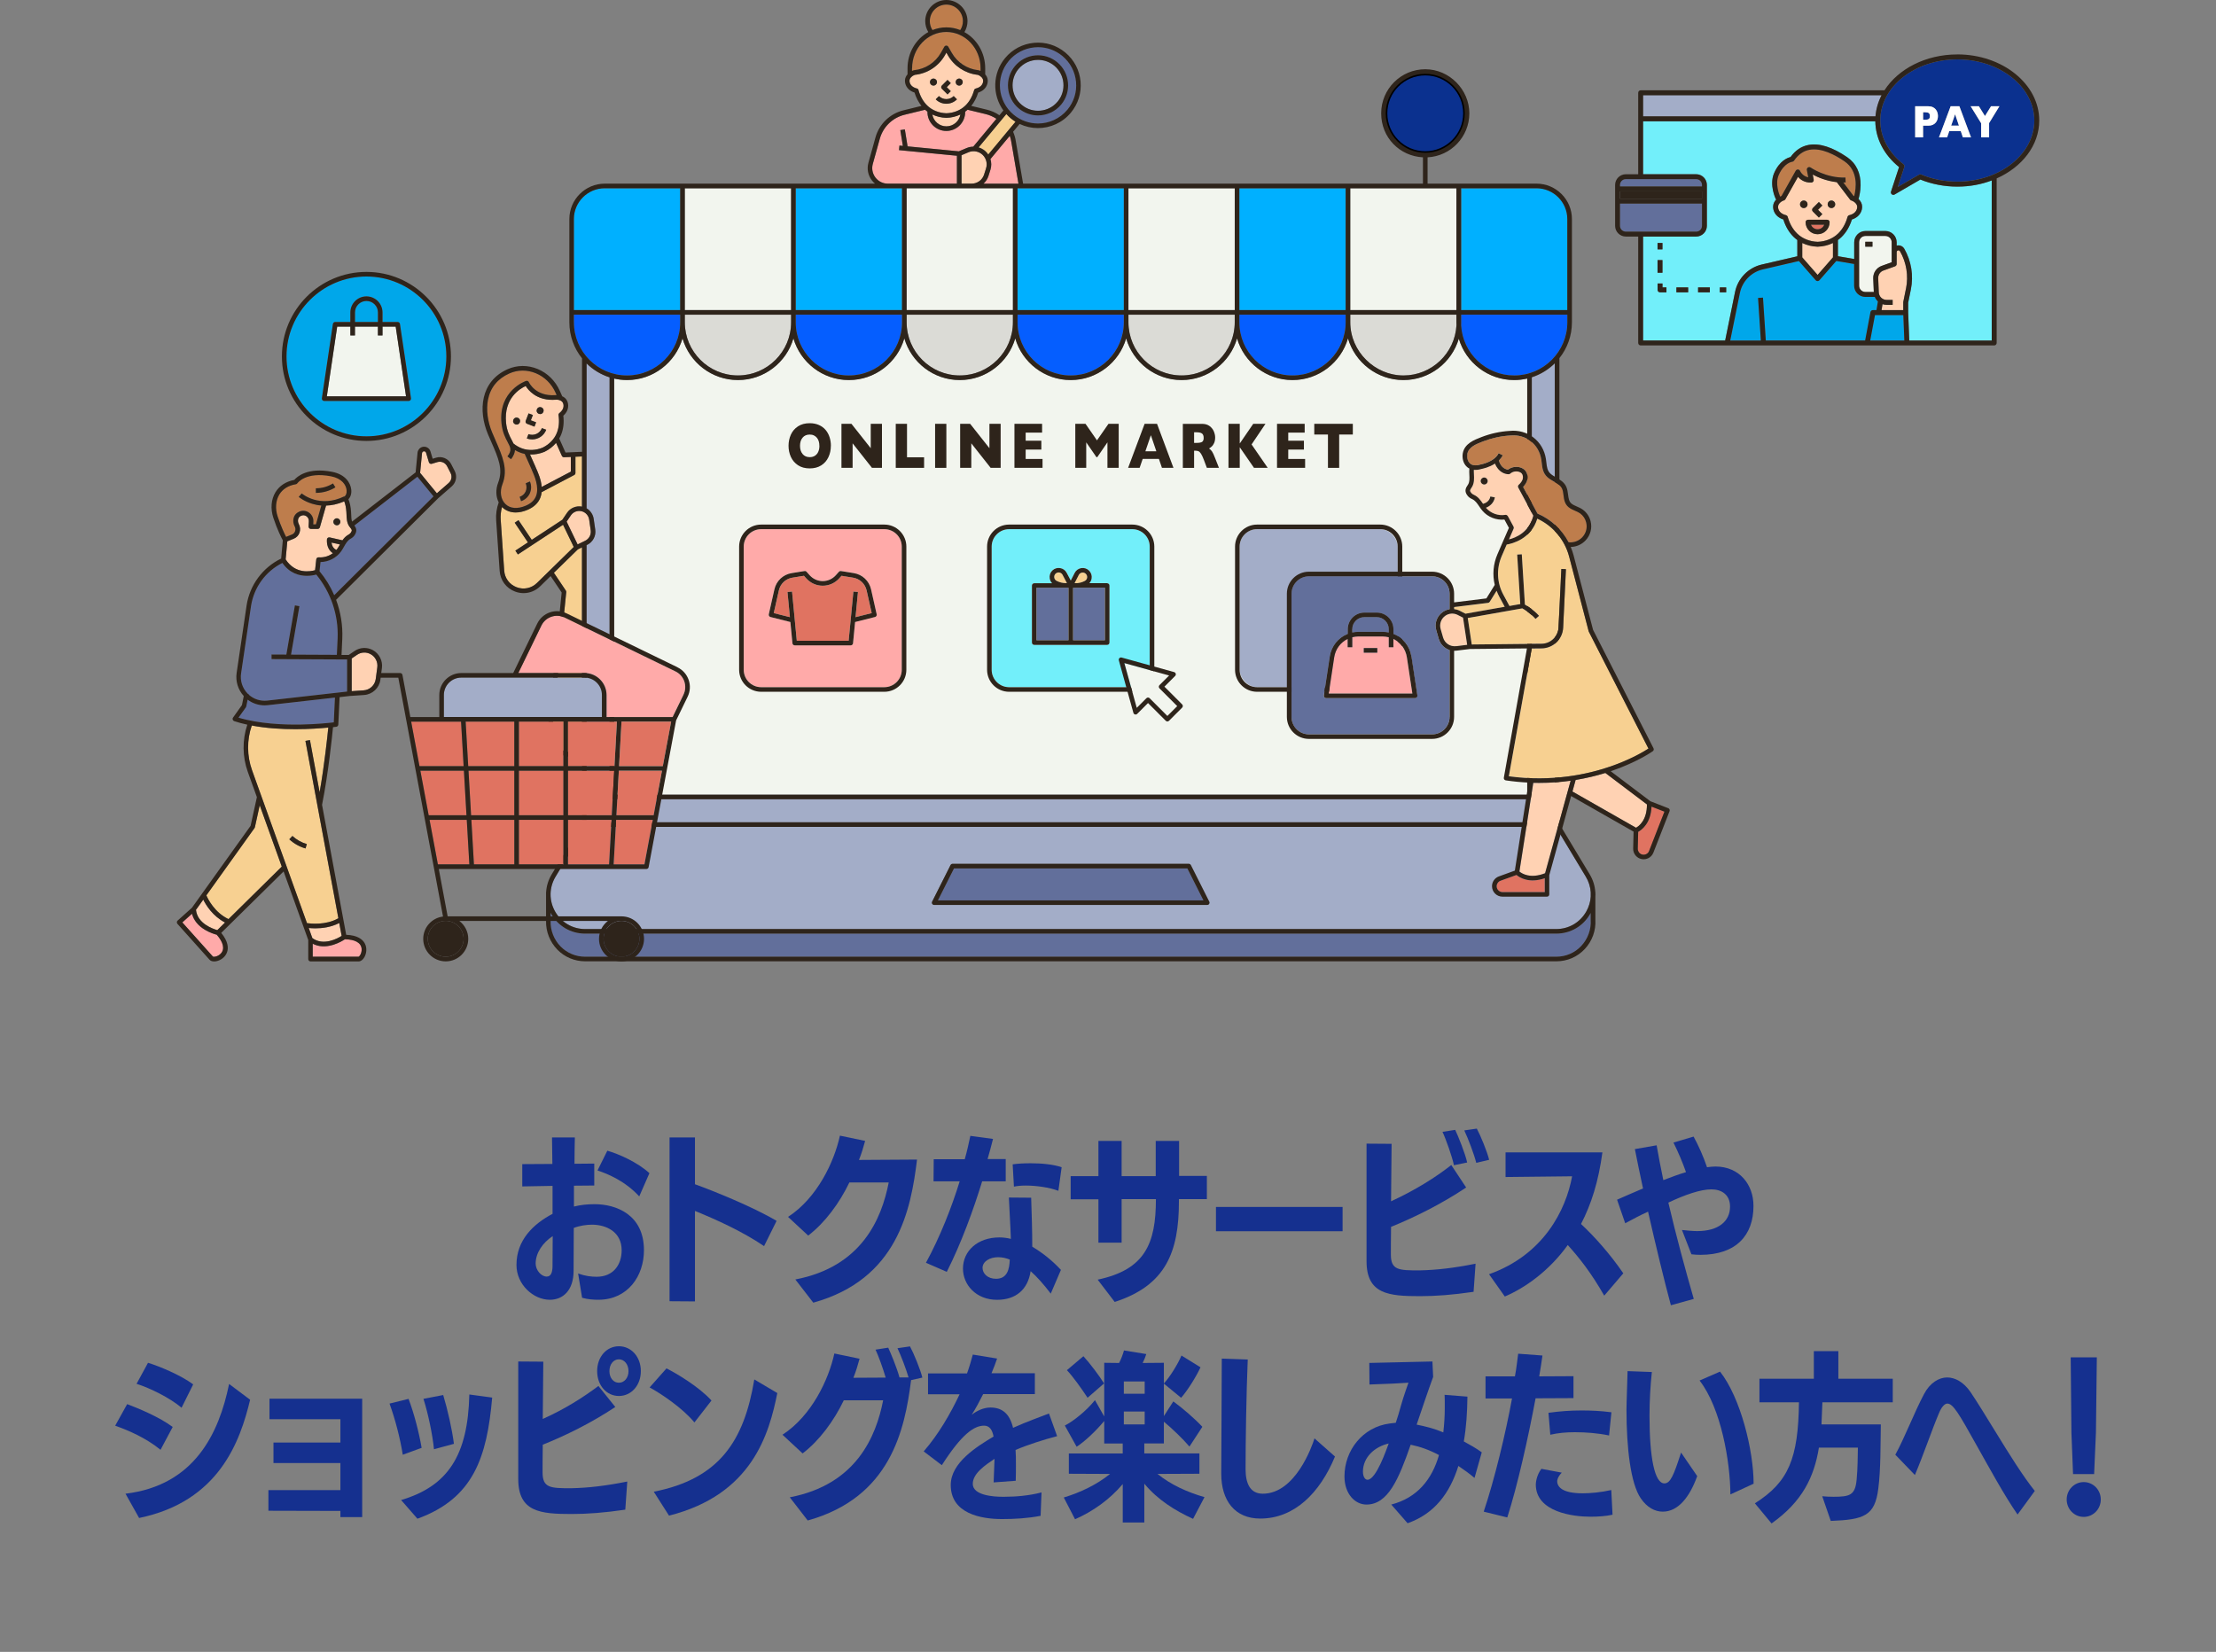 <?xml version="1.0" encoding="UTF-8"?>
<svg id="_レイヤー_1" data-name="レイヤー 1" xmlns="http://www.w3.org/2000/svg" viewBox="0 0 612.19 456.41">
  <rect x="0" y="0" width="612.19" height="456.41" fill="#808080" stroke="none"/>
  <defs>
    <style>
      .cls-1 {
        fill: #055eff;
      }

      .cls-2 {
        fill: #ffaaa9;
      }

      .cls-3 {
        fill: #15308f;
      }

      .cls-4 {
        fill: #72effa;
      }

      .cls-5 {
        fill: #00b0ff;
      }

      .cls-6 {
        stroke: #000;
        stroke-miterlimit: 10;
        stroke-width: .87px;
      }

      .cls-6, .cls-7 {
        fill: #0b318f;
      }

      .cls-8 {
        fill: #f2f5ee;
      }

      .cls-9 {
        fill: #fff;
      }

      .cls-10 {
        fill: #f7d091;
      }

      .cls-11 {
        fill: #a3adc8;
      }

      .cls-12 {
        fill: #dbdbd6;
      }

      .cls-13 {
        fill: #ffd2b3;
      }

      .cls-14 {
        fill: #626f9b;
      }

      .cls-15 {
        fill: #e07361;
      }

      .cls-16 {
        fill: #00a7ea;
      }

      .cls-17 {
        fill: #2e241b;
      }

      .cls-18 {
        fill: #be7d4c;
      }
    </style>
  </defs>
  <g>
    <g>
      <path class="cls-13" d="M271.87,48.22l.54-1.71c.49-1.53-.11-3.22-1.44-4.11-1.02-.68-2.29-.8-3.42-.32l-1.92.81v7.87h2.79c1.59,0,2.98-1.02,3.46-2.53Z"/>
      <path class="cls-2" d="M278.96,37.53l-5.34,6.42c.29.94.31,1.96,0,2.94l-.54,1.71c-.27.85-.75,1.58-1.38,2.15h9.66l-1.95-11.38c-.09-.63-.24-1.24-.45-1.83Z"/>
      <path class="cls-1" d="M281.1,89.06c0,8.1,6.59,14.68,14.68,14.68s14.68-6.59,14.68-14.68v-2.12h-29.37v2.12Z"/>
      <path class="cls-14" d="M280.02,31.69c1.97,1.63,4.36,2.43,6.73,2.43,3.03,0,6.03-1.29,8.11-3.8,1.8-2.16,2.65-4.9,2.39-7.7-.26-2.8-1.59-5.34-3.76-7.14-1.91-1.59-4.27-2.44-6.72-2.44-.33,0-.65.01-.98.05-2.8.26-5.34,1.59-7.14,3.76-3.72,4.47-3.1,11.13,1.36,14.84ZM280.37,18.27c1.42-1.71,3.42-2.76,5.63-2.96,2.21-.2,4.37.47,6.07,1.89,3.52,2.93,4,8.18,1.08,11.7-1.64,1.97-4.01,2.99-6.4,2.99-1.87,0-3.76-.63-5.31-1.92-1.71-1.42-2.76-3.42-2.96-5.63-.2-2.21.47-4.37,1.89-6.07Z"/>
      <polygon class="cls-8" points="279.83 52.02 268.41 52.02 264.99 52.02 250.46 52.02 250.46 85.67 279.83 85.67 279.83 52.02"/>
      <path class="cls-12" d="M250.46,89.06c0,8.1,6.59,14.68,14.68,14.68s14.68-6.59,14.68-14.68v-2.12h-29.37v2.12Z"/>
      <path class="cls-2" d="M245.26,50.75h19.1v-7.71l-16-1.55.12-1.26.95.09-.71-4.36,1.25-.2.76,4.69,14.16,1.37,2.16-.91c.59-.25,1.21-.37,1.82-.38l6.4-7.7c-.91-.6-1.91-1.04-2.98-1.3l-4.98-1.2c-.21.19-.44.37-.67.54v.11c0,2.87-2.34,5.21-5.21,5.21s-5.21-2.34-5.21-5.21v-.11c-.23-.17-.46-.35-.67-.54l-5.68,1.39c-3.29.81-5.9,3.34-6.81,6.61l-1.94,6.97c-.36,1.31-.1,2.67.72,3.75.82,1.08,2.07,1.7,3.42,1.7Z"/>
      <path class="cls-13" d="M261.44,31.29c2.02-.06,3.94-.83,5.26-2.12,1.12-1.09,1.93-2.53,2.43-4.28.06-.22.24-.39.46-.44.55-.14,1-.36,1.35-.66.6-.53.84-1.38.57-1.98-.07-.17-.19-.33-.35-.5-.27-.28-.62-.5-1.01-.64h-.12c-3.39-.41-6.43-2.41-8.13-5.37l-.44-.77-.39.7c-1.73,3.05-4.83,5.08-8.32,5.44-.39.14-.74.35-1.01.63-.16.16-.28.33-.35.5-.27.6-.03,1.45.57,1.98.34.3.8.53,1.35.66.22.05.4.22.46.44.49,1.75,1.31,3.2,2.43,4.28,1.32,1.29,3.24,2.06,5.26,2.12ZM264.99,21.71c.53,0,.97.43.97.97s-.43.97-.97.97-.97-.43-.97-.97.43-.97.97-.97ZM260.21,23.64l1.56-1.56.9.9-1.11,1.11,1.11,1.11-.9.9-1.56-1.56c-.12-.12-.19-.28-.19-.45s.07-.33.19-.45ZM259.4,26.55c.54.54,1.27.84,2.04.84s1.49-.3,2.04-.84l.9.9c-.78.78-1.83,1.22-2.93,1.22s-2.15-.43-2.93-1.22l.9-.9ZM257.88,21.71c.53,0,.97.43.97.97s-.43.97-.97.97-.97-.43-.97-.97.43-.97.97-.97Z"/>
      <path class="cls-13" d="M261.42,32.56c-1.36-.04-2.69-.36-3.86-.92.32,1.85,1.94,3.27,3.88,3.27s3.56-1.42,3.88-3.27c-1.18.56-2.5.88-3.86.92,0,0-.01,0-.02,0s-.01,0-.02,0Z"/>
      <path class="cls-10" d="M271.67,41.34c.55.36,1,.83,1.35,1.35l7.53-9.06c-.46-.29-.91-.61-1.34-.97-.43-.36-.83-.74-1.19-1.15l-7.65,9.2c.46.14.9.34,1.31.62Z"/>
      <path class="cls-18" d="M252.54,19.41c3.1-.3,5.87-2.1,7.41-4.81l.94-1.66c.11-.2.32-.32.55-.32h0c.23,0,.44.12.55.32l1,1.73c1.5,2.61,4.19,4.38,7.18,4.73l.19.02s.08.01.12.03c.15.05.29.1.43.17v-.73c0-5.54-4.24-10.04-9.46-10.04s-9.46,4.5-9.46,10.04v.73c.14-.06.28-.12.43-.17.04-.01.09-.02.14-.03Z"/>
      <path class="cls-18" d="M261.44,7.56c1.35,0,2.65.27,3.84.75.48-.74.73-1.59.73-2.47,0-2.52-2.05-4.57-4.57-4.57s-4.57,2.05-4.57,4.57c0,.89.25,1.74.73,2.47,1.19-.48,2.49-.75,3.84-.75Z"/>
      <path class="cls-11" d="M282.26,29c2.98,2.48,7.43,2.07,9.91-.91,2.48-2.98,2.07-7.43-.91-9.91-1.31-1.09-2.91-1.62-4.5-1.62-2.02,0-4.03.86-5.42,2.54-1.2,1.45-1.77,3.27-1.6,5.15.17,1.87,1.06,3.57,2.51,4.77Z"/>
      <path class="cls-6" d="M404.65,31.31c0-6.02-4.89-10.91-10.91-10.91s-10.91,4.89-10.91,10.91,4.89,10.91,10.91,10.91,10.91-4.89,10.91-10.91Z"/>
      <path class="cls-11" d="M162.19,150.56l-.14.07v76.57h267.48v-126.81c-1.76,1.75-3.93,3.09-6.35,3.86v115.96c0,.35-.28.63-.63.63h-253.51c-.35,0-.63-.28-.63-.63v-115.94c-2.42-.77-4.58-2.1-6.35-3.84v40.03c1.05.62,1.79,1.69,1.96,2.91l.43,2.97c.25,1.76-.65,3.46-2.25,4.23Z"/>
      <path class="cls-5" d="M432.99,60.53c0-4.69-3.82-8.51-8.51-8.51h-20.81v33.66h29.33v-25.14Z"/>
      <rect class="cls-8" x="373.02" y="52.02" width="29.33" height="33.66"/>
      <path class="cls-1" d="M418.3,103.74h0c8.1,0,14.68-6.59,14.68-14.68v-2.12h-29.33v2.12c0,.27,0,.54-.02.81.42,7.72,6.84,13.88,14.66,13.88Z"/>
      <rect class="cls-8" x="311.74" y="52.02" width="29.37" height="33.66"/>
      <rect class="cls-5" x="281.1" y="52.02" width="29.37" height="33.66"/>
      <path class="cls-12" d="M387.7,103.74c7.83,0,14.24-6.16,14.66-13.88-.01-.27-.02-.54-.02-.81v-2.12h-29.33v2.12c0,8.1,6.59,14.68,14.68,14.68Z"/>
      <path class="cls-12" d="M326.42,103.74h0c8.1,0,14.68-6.59,14.68-14.68v-2.12h-29.37v2.12c0,8.1,6.59,14.68,14.68,14.68Z"/>
      <path class="cls-1" d="M357.06,103.74c8.1,0,14.68-6.59,14.68-14.68v-2.12h-29.37v2.12c0,8.1,6.59,14.68,14.68,14.68Z"/>
      <rect class="cls-5" x="342.38" y="52.02" width="29.37" height="33.66"/>
      <path class="cls-11" d="M161.66,256.69h268.25c3.49,0,6.59-1.81,8.31-4.85.73-1.29,1.14-2.69,1.23-4.1v-1.19c-.09-1.5-.55-2.98-1.36-4.33l-8.29-13.76H161.77l-8.29,13.76c-.89,1.48-1.35,3.12-1.38,4.76v.12c0,1.62.41,3.25,1.25,4.74,1.72,3.03,4.82,4.85,8.31,4.85ZM257.51,249.12l5.08-10.1c.11-.21.33-.35.57-.35h65.25c.24,0,.46.14.57.35l5.08,10.1c.1.2.09.43-.03.62-.12.19-.32.3-.54.3h-75.41c-.22,0-.43-.11-.54-.3-.12-.19-.13-.42-.03-.62Z"/>
      <path class="cls-13" d="M153.42,110.44c-.27.02-.54.03-.79.03-4.52,0-6.67-2.65-7.39-3.82-1.54.69-6.11,3.34-5.43,10.16.22,2.23.96,3.63,1.56,4.75.18.34.35.66.5.99.74.59,1.53,1.04,2.36,1.34,1.73.64,3.8.56,5.67-.21,1.82-.88,3.26-2.37,3.94-4.08.58-1.45.73-3.1.47-4.9-.03-.23.06-.45.24-.59.45-.35.77-.74.96-1.16.33-.72.21-1.6-.29-2.04-.14-.12-.31-.22-.52-.31-.38-.15-.81-.21-1.24-.16,0,0-.02,0-.03,0ZM143.11,117.22c-.49.22-1.06,0-1.28-.49-.22-.49,0-1.06.49-1.28.49-.22,1.06,0,1.28.49.22.49,0,1.06-.49,1.28ZM148.82,112.56c.49-.22,1.06,0,1.28.49.22.49,0,1.06-.49,1.28-.49.22-1.06,0-1.28-.49-.22-.49,0-1.06.49-1.28ZM145.24,116.27l.79-2.06,1.19.45-.56,1.46,1.46.56-.45,1.19-2.06-.79c-.33-.13-.49-.49-.37-.82ZM147.02,121.41c-.49,0-.99-.09-1.48-.27l.45-1.19c1.48.57,3.15-.18,3.72-1.66l1.19.45c-.63,1.65-2.21,2.67-3.88,2.67Z"/>
      <path class="cls-13" d="M157.71,142.39l-1.17,1.73,3.03,6.3,2.07-1c1.1-.53,1.72-1.69,1.55-2.9l-.43-2.97c-.15-1.04-.89-1.92-1.9-2.24-1.17-.38-2.46.07-3.15,1.08Z"/>
      <path class="cls-5" d="M187.91,52.02h-20.86c-4.69,0-8.51,3.82-8.51,8.51v25.14h29.37v-33.66Z"/>
      <polygon class="cls-14" points="328.02 239.94 263.55 239.94 259.11 248.77 332.46 248.77 328.02 239.94"/>
      <path class="cls-1" d="M173.23,103.74c8.1,0,14.68-6.59,14.68-14.68v-2.12h-29.37v2.12c0,8.1,6.59,14.68,14.68,14.68Z"/>
      <path class="cls-13" d="M149.65,134.53l8.05-4.23v-4.05l-1.87.08s-.02,0-.03,0c-.25,0-.48-.15-.58-.38l-1.6-3.59c-.85,1.01-1.95,1.87-3.2,2.47-.01,0-.02,0-.03.01-1.28.53-2.65.77-3.97.73l1.6,3.59.02.05c.56,1.26,1.44,3.24,1.61,5.3Z"/>
      <path class="cls-10" d="M155.55,144.99l-12.48,8.2-.7-1.06,3.47-2.28-3.65-5.43,1.05-.71,3.66,5.44,8.45-5.55,1.31-1.93c.91-1.34,2.55-2,4.12-1.7v-13.86l-1.81.08v4.49c0,.24-.13.45-.34.56l-8.99,4.73c-.06.52-.18,1.04-.37,1.54-.58,1.48-1.78,2.61-3.55,3.36-1.14.48-2.24.72-3.25.72-1.45,0-2.73-.48-3.71-1.43-.03-.03-.05-.05-.08-.08-.32,1.18-.44,2.4-.35,3.63l.96,13.92c.14,2.1,1.46,3.87,3.42,4.61,1.97.75,4.12.3,5.62-1.17l10.17-9.95-2.95-6.13Z"/>
      <path class="cls-18" d="M138.8,133.79c-.79,2.06-.46,4.2.84,5.47,1.28,1.24,3.32,1.41,5.58.46,1.47-.62,2.4-1.49,2.86-2.66.97-2.46-.44-5.61-1.2-7.31l-.02-.05-1.91-4.28c-.4-.08-.79-.19-1.17-.33-.52-.19-1.03-.43-1.52-.72-.03.73-.33,1.54-1.07,2.52l-1.01-.77c1.27-1.68.89-2.39.06-3.96-.65-1.22-1.46-2.75-1.7-5.22-.9-9.04,6.7-11.66,6.78-11.68.31-.1.65.05.78.34.07.16,1.86,3.93,7.23,3.59.15-.02.3-.02.44-.02l-.3-.67c-1.1-2.46-3.03-4.36-5.44-5.36-2.4-1-4.99-.98-7.29.05-3.27,1.46-5.27,3.91-5.93,7.29-.53,2.73-.11,6.03,1.16,9.04.32.75.63,1.46.93,2.15,1.95,4.47,3.5,7.99,1.9,12.12ZM145.21,135.77c.31-.7.32-1.53.01-2.24l1.16-.51c.44,1.02.44,2.24-.02,3.26-.46,1.02-1.37,1.83-2.43,2.18l-.39-1.21c.73-.24,1.35-.8,1.66-1.49Z"/>
      <path class="cls-14" d="M439.45,254.15v-1.91c-.04.08-.08.16-.12.24-1.94,3.44-5.46,5.49-9.41,5.49H161.66c-3.95,0-7.47-2.05-9.41-5.49-.05-.09-.09-.18-.14-.27v2.33c-.06,2.58.94,5.11,2.75,6.97,1.79,1.83,4.2,2.84,6.8,2.84h268.25c2.67,0,5.13-1.06,6.94-2.98,1.82-1.94,2.77-4.56,2.6-7.18,0-.01,0-.03,0-.04Z"/>
      <polygon class="cls-5" points="249.19 52.02 245.26 52.02 219.82 52.02 219.82 85.67 249.19 85.67 249.19 52.02"/>
      <path class="cls-1" d="M234.51,103.74c8.1,0,14.68-6.59,14.68-14.68v-2.12h-29.37v2.12c0,8.1,6.59,14.68,14.68,14.68Z"/>
      <path class="cls-8" d="M173.23,105.01c-1.22,0-2.41-.14-3.56-.41v114.97h252.24v-114.98c-1.16.27-2.36.42-3.6.42-7.23,0-13.34-4.83-15.3-11.43-1.95,6.6-8.07,11.43-15.3,11.43s-13.39-4.87-15.32-11.51c-1.93,6.64-8.07,11.51-15.32,11.51s-13.39-4.87-15.32-11.51c-1.93,6.64-8.07,11.51-15.32,11.51s-13.39-4.87-15.32-11.51c-1.93,6.64-8.07,11.51-15.32,11.51s-13.39-4.87-15.32-11.51c-1.93,6.64-8.07,11.51-15.32,11.51s-13.39-4.87-15.32-11.51c-1.93,6.64-8.07,11.51-15.32,11.51s-13.39-4.87-15.32-11.51c-1.93,6.64-8.07,11.51-15.32,11.51s-13.39-4.87-15.32-11.51c-1.93,6.64-8.07,11.51-15.32,11.51Z"/>
      <path class="cls-10" d="M160.78,151.24l-1.14.55-6.62,6.47,3.31,4.93c.08.12.12.27.1.42l-4.29,42.47c1.17.54,4.82,2.07,8.63,2.31v-57.15Z"/>
      <rect class="cls-8" x="189.18" y="52.02" width="29.37" height="33.66"/>
      <path class="cls-12" d="M203.87,103.74h0c8.1,0,14.68-6.59,14.68-14.68v-2.12h-29.37v2.12c0,8.1,6.59,14.68,14.68,14.68Z"/>
      <path class="cls-17" d="M145.99,119.95l-.45,1.19c.49.19.99.27,1.48.27,1.67,0,3.25-1.02,3.88-2.67l-1.19-.45c-.57,1.48-2.24,2.23-3.72,1.66Z"/>
      <path class="cls-17" d="M147.66,117.88l.45-1.19-1.46-.56.56-1.46-1.19-.45-.79,2.06c-.13.33.04.69.37.82l2.06.79Z"/>
      <path class="cls-17" d="M142.32,115.46c-.49.22-.71.79-.49,1.28.22.49.79.71,1.28.49.49-.22.71-.79.49-1.28-.22-.49-.79-.71-1.28-.49Z"/>
      <path class="cls-17" d="M149.61,114.33c.49-.22.71-.79.49-1.28-.22-.49-.79-.71-1.28-.49-.49.22-.71.79-.49,1.28.22.49.79.71,1.28.49Z"/>
      <path class="cls-17" d="M146.37,136.29c.46-1.02.47-2.24.02-3.26l-1.16.51c.3.7.3,1.54-.01,2.24-.31.7-.94,1.26-1.66,1.49l.39,1.21c1.06-.35,1.97-1.16,2.43-2.18Z"/>
      <path class="cls-17" d="M258.08,250.04h75.41c.22,0,.42-.11.54-.3.12-.19.13-.42.03-.62l-5.08-10.1c-.11-.21-.33-.35-.57-.35h-65.25c-.24,0-.46.14-.57.35l-5.08,10.1c-.1.2-.09.43.03.62.12.19.32.3.54.3ZM263.55,239.94h64.47l4.44,8.83h-73.35l4.44-8.83Z"/>
      <path class="cls-17" d="M440.72,246.5h0s0,0,0,0c-.11-1.7-.62-3.38-1.54-4.91l-8.38-13.92V98.96c2.16-2.72,3.46-6.16,3.46-9.91v-28.53c0-5.39-4.39-9.78-9.78-9.78h-30.1v-7.27c6.42-.33,11.54-5.66,11.54-12.16s-5.46-12.18-12.18-12.18-12.18,5.46-12.18,12.18,5.12,11.83,11.54,12.16v7.27h-110.46l-1.99-11.58c-.13-.95-.39-1.88-.77-2.75l1.8-2.16c1.6.76,3.34,1.14,5.06,1.14,3.39,0,6.76-1.45,9.09-4.25,2.02-2.43,2.97-5.49,2.68-8.63-.29-3.14-1.78-5.98-4.21-8-2.43-2.02-5.49-2.97-8.63-2.68-3.14.29-5.98,1.78-8,4.21-3.52,4.23-3.57,10.22-.48,14.48l-1.1,1.32c-1.06-.73-2.24-1.25-3.5-1.55l-4.27-1.03c.83-1.03,1.48-2.26,1.92-3.68.6-.19,1.11-.47,1.53-.84,1.01-.9,1.39-2.35.89-3.45-.12-.26-.28-.5-.49-.74v-1.67c0-4.34-2.33-8.11-5.74-10.01.55-.91.85-1.95.85-3.03,0-3.22-2.62-5.84-5.84-5.84s-5.84,2.62-5.84,5.84c0,1.07.3,2.12.85,3.02-3.41,1.9-5.74,5.67-5.74,10.01v1.67c-.21.23-.37.48-.49.74-.5,1.11-.13,2.56.89,3.45.42.37.93.65,1.53.84.44,1.42,1.09,2.66,1.92,3.69l-4.98,1.22c-3.74.92-6.7,3.79-7.73,7.5l-1.94,6.97c-.47,1.69-.13,3.46.93,4.86.26.35.56.66.89.93h-74.66c-5.39,0-9.78,4.39-9.78,9.78v28.53c0,3.77,1.31,7.23,3.5,9.96v25.82l-4.57.2-1.73-3.88c.21-.35.39-.72.54-1.09.62-1.56.82-3.31.59-5.2.47-.42.82-.88,1.05-1.39.56-1.23.31-2.71-.6-3.51-.21-.19-.46-.34-.75-.47l-.68-1.52c-1.23-2.75-3.4-4.89-6.11-6.02-2.73-1.13-5.67-1.11-8.3.06-7.56,3.37-8.17,11.47-5.42,17.99.32.75.63,1.47.94,2.17,1.91,4.36,3.29,7.51,1.88,11.16-.74,1.91-.66,3.91.14,5.48-.58,1.61-.82,3.29-.7,5l.96,13.92c.18,2.6,1.8,4.79,4.24,5.71.78.3,1.58.44,2.37.44,1.68,0,3.32-.65,4.59-1.89l2.88-2.82,3.05,4.54-4.31,42.69c-.03.26.11.51.34.63.2.1,4.69,2.35,9.6,2.64v17.99l-8.38,13.92c-.93,1.54-1.44,3.22-1.54,4.91h-.02s0,.43,0,.43c0,.09,0,.19,0,.28v7.31c-.06,2.9,1.07,5.77,3.12,7.87,2.03,2.08,4.77,3.23,7.71,3.23h268.25c3.02,0,5.82-1.2,7.86-3.38,2.06-2.19,3.13-5.15,2.94-8.11v-6.31c.03-.44.03-.88,0-1.32ZM403.66,52.02h20.81c4.69,0,8.51,3.82,8.51,8.51v25.14h-29.33v-33.66ZM403.66,89.06v-2.12h29.33v2.12c0,8.1-6.59,14.68-14.68,14.68h0c-7.83,0-14.24-6.16-14.66-13.88.01-.27.02-.54.02-.81ZM164.44,146.33l-.43-2.97c-.18-1.22-.92-2.3-1.96-2.91v-40.03c1.77,1.74,3.93,3.07,6.35,3.84v115.94c0,.35.28.63.63.63h253.51c.35,0,.63-.28.63-.63v-115.96c2.42-.78,4.59-2.12,6.35-3.86v126.81H162.05v-76.57l.14-.07c1.6-.77,2.51-2.47,2.25-4.23ZM382.83,31.31c0-6.02,4.89-10.91,10.91-10.91s10.91,4.89,10.91,10.91-4.89,10.91-10.91,10.91-10.91-4.89-10.91-10.91ZM373.02,52.02h29.33v33.66h-29.33v-33.66ZM373.02,86.94h29.33v2.12c0,.27,0,.54.02.81-.42,7.72-6.84,13.88-14.66,13.88s-14.68-6.59-14.68-14.68v-2.12ZM342.38,52.02h29.37v33.66h-29.37v-33.66ZM342.38,86.94h29.37v2.12c0,8.1-6.59,14.68-14.68,14.68s-14.68-6.59-14.68-14.68v-2.12ZM311.74,52.02h29.37v33.66h-29.37v-33.66ZM311.74,86.94h29.37v2.12c0,8.1-6.59,14.68-14.68,14.68h0c-8.1,0-14.68-6.59-14.68-14.68v-2.12ZM310.47,52.02v33.66h-29.37v-33.66h29.37ZM310.47,86.94v2.12c0,8.1-6.59,14.68-14.68,14.68s-14.68-6.59-14.68-14.68v-2.12h29.37ZM281.36,50.75h-9.66c.62-.57,1.11-1.3,1.38-2.15l.54-1.71c.31-.98.29-2,0-2.94l5.34-6.42c.21.59.36,1.2.45,1.83l1.95,11.38ZM250.46,85.67v-33.66h29.37v33.66h-29.37ZM279.83,86.94v2.12c0,8.1-6.59,14.68-14.68,14.68s-14.68-6.59-14.68-14.68v-2.12h29.37ZM265.63,50.75v-7.87l1.92-.81c1.12-.47,2.4-.35,3.42.32,1.34.89,1.93,2.58,1.44,4.11l-.54,1.71c-.48,1.51-1.87,2.53-3.46,2.53h-2.79ZM278.66,16.85c1.8-2.16,4.34-3.5,7.14-3.76.33-.03.66-.05.98-.05,2.45,0,4.81.85,6.72,2.44,2.16,1.8,3.5,4.34,3.76,7.14.26,2.8-.59,5.54-2.39,7.7-2.08,2.5-5.09,3.8-8.11,3.8-2.38,0-4.77-.8-6.73-2.43-4.47-3.72-5.08-10.38-1.36-14.84ZM278.01,31.52c.37.4.76.79,1.19,1.15.43.36.88.68,1.34.97l-7.53,9.06c-.35-.52-.8-.99-1.35-1.35-.41-.27-.85-.48-1.31-.62l7.65-9.2ZM261.44,1.27c2.52,0,4.57,2.05,4.57,4.57,0,.88-.25,1.74-.73,2.47-1.19-.48-2.49-.75-3.84-.75s-2.65.27-3.84.75c-.48-.74-.73-1.58-.73-2.47,0-2.52,2.05-4.57,4.57-4.57ZM251.97,18.87c0-5.54,4.24-10.04,9.46-10.04s9.46,4.5,9.46,10.04v.73c-.14-.06-.28-.12-.43-.17-.04-.01-.08-.02-.12-.03l-.19-.02c-2.99-.35-5.68-2.12-7.18-4.73l-1-1.73c-.11-.2-.32-.32-.55-.32h0c-.23,0-.44.12-.55.32l-.94,1.66c-1.53,2.71-4.3,4.51-7.41,4.81-.05,0-.09.01-.14.03-.15.05-.29.1-.43.17v-.73ZM253.75,24.89c-.06-.22-.24-.39-.46-.44-.55-.14-1-.36-1.35-.66-.6-.53-.84-1.38-.57-1.98.07-.17.19-.33.35-.5.27-.28.62-.5,1.01-.63,3.48-.36,6.59-2.39,8.32-5.44l.39-.7.44.77c1.7,2.96,4.74,4.96,8.13,5.36h.12c.39.15.74.37,1.01.65.16.16.28.33.35.5.27.6.03,1.45-.57,1.98-.34.3-.8.53-1.35.66-.22.05-.4.22-.46.44-.49,1.75-1.31,3.2-2.43,4.28-1.32,1.29-3.24,2.06-5.26,2.12-2.02-.06-3.94-.83-5.26-2.12-1.12-1.09-1.93-2.53-2.43-4.28ZM265.32,31.64c-.32,1.85-1.94,3.27-3.88,3.27s-3.56-1.42-3.88-3.27c1.18.56,2.5.88,3.86.92,0,0,.01,0,.02,0s.01,0,.02,0c1.36-.04,2.69-.36,3.86-.92ZM241.12,45.29l1.94-6.97c.91-3.27,3.52-5.8,6.81-6.61l5.68-1.39c.21.19.44.37.67.54v.11c0,2.87,2.34,5.21,5.21,5.21s5.21-2.34,5.21-5.21v-.11c.23-.17.46-.35.67-.54l4.98,1.2c1.07.26,2.07.7,2.98,1.3l-6.4,7.7c-.62.01-1.23.14-1.82.38l-2.16.91-14.16-1.37-.76-4.69-1.25.2.71,4.36-.95-.09-.12,1.26,16,1.55v7.71h-19.1c-1.36,0-2.6-.62-3.42-1.7-.82-1.08-1.08-2.45-.72-3.75ZM219.82,52.02h29.37v33.66h-29.37v-33.66ZM219.82,86.94h29.37v2.12c0,8.1-6.59,14.68-14.68,14.68s-14.68-6.59-14.68-14.68v-2.12ZM189.18,52.02h29.37v33.66h-29.37v-33.66ZM189.18,86.94h29.37v2.12c0,8.1-6.59,14.68-14.68,14.68h0c-8.1,0-14.68-6.59-14.68-14.68v-2.12ZM203.87,105.01c7.25,0,13.39-4.87,15.32-11.51,1.93,6.64,8.07,11.51,15.32,11.51s13.39-4.87,15.32-11.51c1.93,6.64,8.07,11.51,15.32,11.51s13.39-4.87,15.32-11.51c1.93,6.64,8.07,11.51,15.32,11.51s13.39-4.87,15.32-11.51c1.93,6.64,8.07,11.51,15.32,11.51s13.39-4.87,15.32-11.51c1.93,6.64,8.07,11.51,15.32,11.51s13.39-4.87,15.32-11.51c1.93,6.64,8.07,11.51,15.32,11.51s13.34-4.83,15.3-11.43c1.95,6.6,8.07,11.43,15.3,11.43,1.24,0,2.44-.15,3.6-.42v114.98h-252.24v-114.97c1.15.26,2.34.41,3.56.41,7.25,0,13.39-4.87,15.32-11.51,1.93,6.64,8.07,11.51,15.32,11.51ZM158.54,60.53c0-4.69,3.82-8.51,8.51-8.51h20.86v33.66h-29.37v-25.14ZM158.54,89.06v-2.12h29.37v2.12c0,8.1-6.59,14.68-14.68,14.68s-14.68-6.59-14.68-14.68ZM160.86,141.31c1,.32,1.74,1.2,1.9,2.24l.43,2.97c.17,1.21-.45,2.37-1.55,2.9l-2.07,1-3.03-6.3,1.17-1.73c.69-1.02,1.98-1.46,3.15-1.08ZM154.69,110.61c.21.09.39.19.52.31.49.44.62,1.32.29,2.04-.19.42-.51.81-.96,1.16-.18.14-.27.37-.24.59.26,1.8.11,3.45-.47,4.9-.68,1.72-2.12,3.2-3.94,4.08-1.87.77-3.93.84-5.67.21-.83-.3-1.62-.76-2.36-1.34-.15-.33-.32-.65-.5-.99-.6-1.13-1.34-2.53-1.56-4.75-.68-6.82,3.89-9.47,5.43-10.16.73,1.17,2.87,3.82,7.39,3.82.26,0,.52,0,.79-.03,0,0,.02,0,.03,0,.43-.05.86.01,1.24.16ZM136.9,121.66c-.3-.69-.61-1.4-.93-2.15-1.27-3.01-1.69-6.31-1.16-9.04.66-3.38,2.65-5.83,5.93-7.29,2.3-1.03,4.89-1.04,7.29-.05,2.41,1,4.35,2.91,5.44,5.36l.3.67c-.15,0-.3,0-.44.02-5.37.35-7.15-3.43-7.23-3.59-.13-.3-.47-.45-.78-.34-.08.03-7.68,2.65-6.78,11.68.25,2.48,1.05,4,1.7,5.22.83,1.57,1.21,2.29-.06,3.96l1.01.77c.74-.98,1.04-1.79,1.07-2.52.49.29,1,.53,1.52.72.38.14.77.25,1.17.33l1.91,4.28,1.16-.52-1.6-3.59c1.32.04,2.69-.2,3.97-.73.01,0,.02,0,.03-.01,1.25-.6,2.34-1.45,3.2-2.47l1.6,3.59c.1.23.33.38.58.38,0,0,.02,0,.03,0l1.87-.08v4.05l-8.05,4.23c-.16-2.06-1.05-4.05-1.61-5.3l-.02-.05-1.16.52.02.05c.76,1.69,2.16,4.85,1.2,7.31-.46,1.17-1.4,2.04-2.86,2.66-2.26.96-4.3.79-5.58-.46-1.31-1.27-1.64-3.41-.84-5.47,1.6-4.13.05-7.66-1.9-12.12ZM148.33,161.08c-1.5,1.47-3.66,1.92-5.62,1.17-1.97-.75-3.28-2.52-3.42-4.61l-.96-13.92c-.09-1.24.03-2.45.35-3.63.03.03.05.06.08.08.98.95,2.26,1.43,3.71,1.43,1.02,0,2.12-.24,3.25-.72,1.77-.75,2.97-1.88,3.55-3.36.2-.5.32-1.02.37-1.54l8.99-4.73c.21-.11.34-.33.34-.56v-4.49l1.81-.08v13.86c-1.57-.3-3.21.35-4.12,1.7l-1.31,1.93-8.45,5.55-3.66-5.44-1.05.71,3.65,5.43-3.47,2.28.7,1.06,12.48-8.2,2.95,6.13-10.17,9.95ZM152.14,206.08l4.29-42.47c.01-.15-.02-.3-.1-.42l-3.31-4.93,6.62-6.47,1.14-.55v57.15c-3.81-.24-7.46-1.78-8.63-2.31ZM152.1,246.99c.03-1.64.49-3.27,1.38-4.76l8.29-13.76h268.03l8.29,13.76c.82,1.35,1.27,2.84,1.36,4.33v1.19c-.09,1.41-.5,2.8-1.23,4.1-1.72,3.03-4.82,4.85-8.31,4.85H161.66c-3.49,0-6.59-1.81-8.31-4.85-.84-1.49-1.26-3.12-1.25-4.74v-.12ZM436.85,261.36c-1.8,1.92-4.27,2.98-6.94,2.98H161.66c-2.6,0-5.01-1.01-6.8-2.84-1.81-1.86-2.81-4.39-2.75-6.97v-2.33c.04.09.09.18.14.27,1.94,3.44,5.46,5.49,9.41,5.49h268.25c3.95,0,7.47-2.05,9.41-5.49.04-.08.08-.16.12-.24v1.91s0,.03,0,.04c.17,2.62-.78,5.24-2.6,7.18Z"/>
      <path class="cls-17" d="M261.44,28.66c1.11,0,2.15-.43,2.93-1.22l-.9-.9c-.54.54-1.27.84-2.04.84s-1.49-.3-2.04-.84l-.9.9c.78.78,1.83,1.22,2.93,1.22Z"/>
      <path class="cls-17" d="M261.76,26.09l.9-.9-1.11-1.11,1.11-1.11-.9-.9-1.56,1.56c-.12.12-.19.28-.19.45s.07.33.19.45l1.56,1.56Z"/>
      <path class="cls-17" d="M257.88,23.65c.53,0,.97-.43.97-.97s-.43-.97-.97-.97-.97.43-.97.97.43.97.97.97Z"/>
      <path class="cls-17" d="M264.99,23.65c.53,0,.97-.43.97-.97s-.43-.97-.97-.97-.97.43-.97.97.43.97.97.97Z"/>
      <path class="cls-17" d="M281.45,29.97c1.55,1.29,3.43,1.92,5.31,1.92,2.39,0,4.75-1.02,6.4-2.99,2.93-3.52,2.45-8.77-1.08-11.7-1.71-1.42-3.86-2.09-6.07-1.89-2.21.2-4.21,1.25-5.63,2.96-1.42,1.71-2.09,3.86-1.89,6.07.2,2.21,1.25,4.21,2.96,5.63ZM281.35,19.08c1.39-1.67,3.4-2.54,5.42-2.54,1.59,0,3.18.53,4.5,1.62,2.98,2.48,3.39,6.93.91,9.91-2.48,2.98-6.93,3.39-9.91.91-1.45-1.2-2.34-2.9-2.51-4.77-.17-1.87.4-3.7,1.6-5.15Z"/>
    </g>
    <g>
      <path class="cls-17" d="M229.53,123.18c0,1.14-.22,2.18-.67,3.13-.44.95-1.1,1.71-1.98,2.27-.88.56-1.95.84-3.2.84s-2.35-.29-3.23-.88c-.88-.59-1.54-1.36-1.97-2.31-.43-.95-.64-1.98-.64-3.06s.21-2.12.64-3.07c.43-.95,1.08-1.72,1.97-2.3.88-.58,1.96-.87,3.24-.87.95,0,1.8.17,2.55.5.75.33,1.36.79,1.84,1.36.48.57.85,1.24,1.09,1.99.25.76.37,1.56.37,2.39ZM226.36,123.18c0-.46-.06-.87-.17-1.25-.11-.38-.29-.71-.52-.98-.23-.28-.51-.49-.84-.65-.33-.16-.72-.23-1.15-.23-.83,0-1.49.29-1.96.86-.48.57-.71,1.33-.71,2.26s.24,1.68.72,2.26c.48.58,1.13.86,1.96.86.57,0,1.06-.13,1.46-.4.4-.27.71-.63.91-1.11.21-.47.31-1.01.31-1.62Z"/>
      <path class="cls-17" d="M243.66,129.27h-2.77l-5.35-6.78v6.78h-3.08v-12.17h2.76l5.33,6.74v-6.74h3.1v12.17Z"/>
      <path class="cls-17" d="M255.29,129.27h-7.83v-12.17h3.11v9.25h4.72v2.92Z"/>
      <path class="cls-17" d="M261.44,129.27h-3.11v-12.17h3.11v12.17Z"/>
      <path class="cls-17" d="M276.45,129.27h-2.77l-5.35-6.78v6.78h-3.08v-12.17h2.76l5.33,6.74v-6.74h3.1v12.17Z"/>
      <path class="cls-17" d="M288.02,129.27h-7.77v-12.17h7.64v2.44h-4.54v2.23h4.33v2.45h-4.33v2.6h4.66v2.45Z"/>
      <path class="cls-17" d="M309.05,129.27h-3.11v-7.05l-2.8,4.08h-.25l-2.81-4.08v7.05h-3.02v-12.17h2.82l3.17,4.57,3.18-4.57h2.82v12.17Z"/>
      <path class="cls-17" d="M324.18,129.27h-3.18l-.84-2.47h-4.48l-.85,2.47h-3.18l4.56-12.17h3.43l4.54,12.17ZM319.45,124.69l-1.51-4.44-1.52,4.44h3.03Z"/>
      <path class="cls-17" d="M336.75,129.27h-3.34l-.81-2.16c-.3-.79-.57-1.37-.8-1.73-.24-.37-.47-.6-.7-.7-.23-.1-.52-.15-.87-.15h-.35v4.75h-3.11v-12.17h5.29c.85,0,1.55.2,2.1.61.55.41.94.91,1.18,1.49.24.59.36,1.14.36,1.67,0,.61-.1,1.13-.3,1.56-.2.42-.41.73-.64.93-.22.19-.47.38-.75.55.33.23.61.5.82.81.22.31.51.95.88,1.9l1.04,2.64ZM332.52,120.95c0-.56-.16-.95-.47-1.18-.31-.22-.82-.33-1.52-.33h-.65v2.93h.67c.76,0,1.28-.1,1.56-.29.28-.2.42-.57.42-1.13Z"/>
      <path class="cls-17" d="M350.22,129.27h-3.79l-3.94-5.7v5.7h-3.11v-12.17h3.11v5.44l3.73-5.44h3.38l-3.84,5.7,4.46,6.47Z"/>
      <path class="cls-17" d="M360.56,129.27h-7.77v-12.17h7.64v2.44h-4.54v2.23h4.33v2.45h-4.33v2.6h4.66v2.45Z"/>
      <path class="cls-17" d="M373.74,120.06h-3.78v9.21h-3.1v-9.21h-3.78v-2.96h10.65v2.96Z"/>
    </g>
    <g>
      <path class="cls-14" d="M73.1,194.88c-1.71,0-3.34-.55-4.7-1.57l-.38,1.89c-.02.09-.05.17-.11.24l-2.03,2.84c5.72,1.71,12.48,1.98,17.25,1.9,4.32-.07,7.78-.44,9.05-.6l.32-6.85-18.56,2.1c-.29.03-.57.05-.86.05Z"/>
      <path class="cls-10" d="M69.55,200.47c-1.38,4-1.35,8.37.08,12.37l15.17,42.23c.92.14,5.22.64,8.67-1.35l-9.1-49,1.25-.23,2.67,14.4c1.32-7.54,2.15-15.4,2.39-17.85-2.03.2-5.29.45-9.07.45s-8-.24-12.07-1.01ZM84.76,233.21l-.35,1.22c-1.67-.47-3.22-1.35-4.49-2.53l.86-.93c1.12,1.04,2.5,1.82,3.98,2.24Z"/>
      <path class="cls-13" d="M102.39,180.75c-1.19-.66-2.64-.59-3.76.18l-1.47,1v9.04l3.31-.23c1.7-.12,3.1-1.43,3.33-3.12l.43-3.23c.19-1.47-.54-2.93-1.84-3.64Z"/>
      <path class="cls-14" d="M75.02,180.85l4.09.02,2.36-13.59,1.25.22-2.32,13.38,12.66.06.21-4.56c.25-6.42-1.84-12.66-5.9-17.62-.52.14-1.46.35-2.6.35-2.06,0-4.75-.67-6.76-3.56-4.64,2.33-7.86,6.74-8.66,11.89l-2.75,18.63c-.3,2.03.34,4.05,1.77,5.53.05.05.09.09.14.14l.2.04-.03.13c1.39,1.27,3.24,1.88,5.13,1.68l22.08-2.5v-8.85l-20.87-.1v-1.27Z"/>
      <path class="cls-11" d="M166.29,192.03c0-2.65-2.16-4.81-4.81-4.81h-34.04c-2.65,0-4.81,2.16-4.81,4.81v6.08h43.66v-6.08Z"/>
      <path class="cls-17" d="M118.18,259.39c0,2.73,2.22,4.95,4.95,4.95s4.95-2.22,4.95-4.95-2.22-4.95-4.95-4.95-4.95,2.22-4.95,4.95Z"/>
      <path class="cls-17" d="M171.69,264.35c2.73,0,4.95-2.22,4.95-4.95s-2.22-4.95-4.95-4.95-4.95,2.22-4.95,4.95,2.22,4.95,4.95,4.95Z"/>
      <polygon class="cls-15" points="156.92 211.68 169.75 211.68 170.43 199.39 156.92 199.39 156.92 211.68"/>
      <path class="cls-14" d="M95.01,151.07c-.24.43-.5.88-.8,1.3-1.29,1.79-3.46,2.89-5.67,2.92l-.28,2.54c1.67,2.02,3.04,4.25,4.06,6.62l27.43-27.3-4.45-5.43-17.41,13.48c.43.56.93,1.43.03,2.72-.26.37-.63.69-1.09.94-.84.47-1.32,1.31-1.82,2.2Z"/>
      <path class="cls-13" d="M93.91,150.45s0,0,0,0l-2.33-.52c.15,1.35.91,1.85,1.35,2.04.09-.1.17-.21.25-.32.26-.36.49-.76.72-1.18Z"/>
      <path class="cls-2" d="M56.65,256.92c-1.92-1.14-3.15-2.67-3.61-4.45l-2.67,2.39,8.44,9.43c.2.16,1.37.05,2.19-.82,1.14-1.22.75-3.06-1.12-5.2-.51-.13-1.85-.52-3.23-1.35Z"/>
      <path class="cls-18" d="M80.66,147.67c.41-.17.71-.49.86-.9.16-.44.12-.93-.11-1.35l-.02-.03c-.61-1.16-.45-2.61.39-3.44.23-.23.51-.42.84-.57l.03-.02c.89-.41,1.9-.31,2.71.26.84.58,1.29,1.54,1.21,2.55l-.03.71h.74l1.49-5.21c-.96-.08-1.81-.26-2.52-.48-2.31-.7-3.67-1.87-3.73-1.91l.42-.48.41-.48c.2.17,4.96,4.14,11.8.8l.28.57-.24-.59c.34-.14.65-.78.56-1.68-.15-1.47-1.35-3.25-4.26-3.82-7.04-1.38-9.31,1.89-9.34,1.92-.1.15-.25.25-.42.27-2.07.35-3.65,1.33-4.57,2.85-.99,1.64-1.17,3.88-.47,6,.91,2.75,1.89,4.8,2.35,5.69l1.62-.66ZM87.26,134.91c1.65.03,3.33-.46,4.73-1.34l.67,1.08c-1.58.99-3.47,1.53-5.33,1.53-.03,0-.05,0-.08,0v-1.27Z"/>
      <path class="cls-13" d="M95.69,141.38c-.08-1.09-.26-2.01-.58-2.85-1.84.8-3.53,1.12-5.02,1.16l-1.71,5.99c-.08.27-.33.46-.61.46h-1.88c-.17,0-.34-.07-.46-.2-.12-.13-.18-.3-.17-.47l.07-1.4c.04-.58-.21-1.1-.67-1.43-.44-.31-.97-.36-1.45-.14h-.02c-.2.1-.36.21-.48.33-.44.44-.51,1.28-.16,1.96.41.76.47,1.62.2,2.4-.27.76-.83,1.34-1.58,1.65l-1.79.73-.46,4.99c2.7,4.17,6.88,3.34,8.13,2.98l.33-2.99c.04-.34.34-.59.68-.56,1.39.12,2.8-.31,3.92-1.14-.88-.57-1.76-1.72-1.66-3.78,0-.19.1-.36.25-.47.15-.11.34-.16.52-.11l3.53.8c.41-.6.91-1.15,1.62-1.54.3-.16.52-.35.67-.56.45-.65.3-.84-.12-1.37-.1-.12-.19-.24-.29-.38-.68-1-.72-2.22-.76-3.29,0-.26-.02-.52-.04-.77ZM93.15,145.14c-.53.05-1-.34-1.05-.87-.05-.53.34-1,.87-1.05s1,.34,1.05.87c.05.53-.34,1-.87,1.05Z"/>
      <path class="cls-2" d="M86.39,260.76v3.59h12.66c.25-.04.95-.99.85-2.18-.14-1.66-1.78-2.6-4.62-2.64-.44.29-1.62,1.03-3.16,1.51-2.13.67-4.09.57-5.73-.28Z"/>
      <path class="cls-13" d="M85.29,256.41l1,2.79c3.05,2.25,6.95.12,8.09-.6l-.66-3.56c-2.27,1.19-4.76,1.47-6.59,1.47-.74,0-1.37-.05-1.84-.09Z"/>
      <path class="cls-13" d="M56.15,248.57l-2.02,2.82c.39,3.79,4.68,5.26,5.89,5.6l2.13-2.1c-3.38-1.77-5.22-4.73-6.01-6.32Z"/>
      <path class="cls-10" d="M70.42,228.55c-.02.08-.05.16-.1.23l-13.31,18.6c.46,1.07,2.27,4.73,6.11,6.56l14.72-14.51-6.09-16.95-1.33,6.06Z"/>
      <polygon class="cls-15" points="118.67 226.52 120.97 238.82 129.66 238.82 128.94 226.52 118.67 226.52"/>
      <polygon class="cls-15" points="170.28 225.25 180.57 225.25 182.87 212.95 170.96 212.95 170.28 225.25"/>
      <polygon class="cls-15" points="127.37 199.39 113.59 199.39 115.89 211.68 128.08 211.68 127.37 199.39"/>
      <polygon class="cls-15" points="169.53 238.82 178.03 238.82 180.33 226.52 170.21 226.52 169.53 238.82"/>
      <polygon class="cls-15" points="156.92 212.95 156.92 225.25 169.01 225.25 169.68 212.95 156.92 212.95"/>
      <polygon class="cls-15" points="156.92 238.82 168.26 238.82 168.94 226.52 156.92 226.52 156.92 238.82"/>
      <path class="cls-2" d="M186.6,185.5l-30.62-14.88c-1.16-.56-2.46-.64-3.67-.22-1.21.42-2.19,1.29-2.75,2.44l-6.37,13.11h18.29c3.35,0,6.08,2.73,6.08,6.08v6.08h18.26l3.01-6.19c.56-1.16.64-2.46.22-3.67-.42-1.21-1.29-2.19-2.44-2.75Z"/>
      <path class="cls-13" d="M123.94,133.45c.79-.69,1-1.82.53-2.75l-.97-1.89c-.5-.98-1.63-1.45-2.68-1.13l-1.55.47c-.16.05-.34.03-.48-.05-.15-.08-.26-.22-.31-.38l-.79-2.63c-.04-.15-.14-.27-.28-.34-.14-.07-.29-.08-.44-.03-.21.07-.36.26-.38.48l-.53,5.45,4.63,5.64,3.26-2.84Z"/>
      <polygon class="cls-15" points="171.03 211.68 183.11 211.68 185.41 199.39 171.7 199.39 171.03 211.68"/>
      <polygon class="cls-15" points="130.93 238.82 142.08 238.82 142.08 226.52 130.22 226.52 130.93 238.82"/>
      <polygon class="cls-15" points="128.16 212.95 116.13 212.95 118.43 225.25 128.87 225.25 128.16 212.95"/>
      <polygon class="cls-15" points="130.14 225.25 142.08 225.25 142.08 212.95 129.43 212.95 130.14 225.25"/>
      <rect class="cls-15" x="143.35" y="199.39" width="12.3" height="12.3"/>
      <rect class="cls-15" x="143.35" y="212.95" width="12.3" height="12.3"/>
      <rect class="cls-15" x="143.35" y="226.52" width="12.3" height="12.3"/>
      <polygon class="cls-15" points="129.36 211.68 142.08 211.68 142.08 199.39 128.64 199.39 129.36 211.68"/>
      <path class="cls-17" d="M92.97,143.21c-.53.05-.92.52-.87,1.05.05.53.52.92,1.05.87.53-.05.92-.52.87-1.05-.05-.53-.52-.92-1.05-.87Z"/>
      <path class="cls-17" d="M92.66,134.65l-.67-1.08c-1.4.88-3.08,1.36-4.73,1.34v1.27s.04,0,.07,0c1.86,0,3.76-.54,5.33-1.53Z"/>
      <path class="cls-17" d="M187.16,184.36l-30.62-14.88c-1.46-.71-3.11-.81-4.64-.28-1.53.53-2.77,1.63-3.48,3.09l-6.64,13.67h-14.34c-3.35,0-6.08,2.73-6.08,6.08v6.08h-8l-2.18-11.64c-.06-.3-.32-.52-.62-.52h-5.24l.19-1.4c.26-1.98-.74-3.96-2.49-4.92-1.62-.89-3.57-.79-5.09.24l-1.58,1.08h-2s.21-4.52.21-4.52c.15-3.69-.45-7.32-1.71-10.71l28.21-28.07,3.73-3.26c1.23-1.07,1.57-2.83.82-4.28l-.97-1.89c-.78-1.52-2.54-2.27-4.17-1.77l-.94.29-.61-2.02c-.14-.48-.47-.87-.91-1.1s-.95-.27-1.42-.11c-.68.23-1.17.84-1.24,1.56l-.53,5.44-17.56,13.6c-.19-.59-.22-1.28-.24-2,0-.27-.02-.55-.04-.81-.09-1.3-.32-2.39-.73-3.38.59-.56.9-1.53.79-2.62-.19-1.93-1.68-4.24-5.28-4.94-6.84-1.34-9.75,1.39-10.46,2.23-2.33.45-4.12,1.62-5.2,3.4-1.2,1.98-1.41,4.55-.59,7.06,1.09,3.31,2.27,5.6,2.62,6.23l-.46,5.04c-5.11,2.49-8.67,7.3-9.54,12.93l-2.75,18.63c-.35,2.35.37,4.68,1.96,6.43l-.5,2.5-2.46,3.45c-.12.16-.15.37-.09.57.06.19.21.34.4.41,1.17.39,2.39.71,3.63.98-1.41,4.23-1.37,8.84.14,13.05l2.51,6.98-1.74,7.91-16.2,22.64-3.96,3.55c-.13.11-.2.27-.21.44,0,.17.05.33.16.46l8.86,9.91c.28.31.73.48,1.27.48.2,0,.42-.02.65-.07,1.05-.22,2.45-1.02,2.95-2.55.36-1.09.34-2.86-1.63-5.27l17.23-16.98,6.81,18.95v5.28c0,.35.28.63.63.63h13.29c.58,0,1.16-.42,1.58-1.16.53-.93.87-2.5.07-3.9-.58-1-1.93-2.18-5.09-2.29l-6.67-35.91c1.74-8.72,2.8-19.05,3.03-21.46.51-.06.83-.1.91-.11.3-.04.53-.29.55-.6l.36-7.59,2.8-.32,3.97-.27c2.3-.16,4.2-1.93,4.5-4.22l.07-.56h4.88l2.18,11.64h0s7.62,40.7,7.62,40.7h0s2.55,13.65,2.55,13.65c-3.08.37-5.47,3-5.47,6.17,0,3.43,2.79,6.22,6.22,6.22s6.22-2.79,6.22-6.22c0-2.02-.97-3.81-2.46-4.95h41.04c-1.49,1.14-2.46,2.93-2.46,4.95,0,3.43,2.79,6.22,6.22,6.22s6.22-2.79,6.22-6.22-2.79-6.22-6.22-6.22h-48.03l-2.45-13.08h57.35c.31,0,.57-.22.62-.52l7.59-40.53h0s3.19-6.56,3.19-6.56c.71-1.46.81-3.11.28-4.64-.53-1.53-1.63-2.77-3.09-3.48ZM116.6,125.2c.02-.22.17-.41.38-.48.14-.05.3-.04.44.03.14.07.23.19.28.34l.79,2.63c.05.16.16.3.31.38.15.08.32.1.48.05l1.55-.47c1.05-.32,2.17.16,2.68,1.13l.97,1.89c.48.93.26,2.06-.53,2.75l-3.26,2.84-4.63-5.64.53-5.45ZM97.93,147.92c.9-1.29.4-2.16-.03-2.72l17.41-13.48,4.45,5.43-27.43,27.3c-1.02-2.37-2.38-4.6-4.06-6.62l.28-2.54c2.2-.02,4.37-1.13,5.67-2.92.3-.42.56-.87.8-1.3.5-.89.98-1.74,1.82-2.2.47-.26.84-.58,1.09-.94ZM91.58,149.91l2.33.52s0,0,0,0c-.24.42-.46.82-.72,1.18-.08.11-.16.22-.25.32-.44-.18-1.2-.69-1.35-2.04ZM96.49,145.44c.09.14.19.26.29.38.42.52.57.72.12,1.37-.15.21-.37.4-.67.56-.71.39-1.21.94-1.62,1.54l-3.53-.8c-.18-.04-.37,0-.52.11-.15.11-.24.29-.25.47-.1,2.05.77,3.21,1.66,3.78-1.12.82-2.53,1.25-3.92,1.14-.34-.03-.65.22-.68.56l-.33,2.99c-1.25.36-5.43,1.19-8.13-2.98l.46-4.99,1.79-.73c.75-.3,1.31-.89,1.58-1.65.28-.77.21-1.64-.2-2.4-.35-.67-.28-1.51.16-1.96.12-.12.28-.23.48-.32h.02c.48-.23,1.01-.18,1.45.13.46.32.72.85.67,1.43l-.07,1.4c0,.17.05.34.17.47.12.13.29.2.46.2h1.88c.28,0,.53-.19.61-.46l1.71-5.99c1.49-.04,3.18-.36,5.02-1.16.32.83.51,1.75.58,2.85.02.25.03.51.04.77.04,1.07.08,2.29.76,3.29ZM76.69,142.65c-.7-2.12-.52-4.36.47-6,.92-1.52,2.5-2.51,4.57-2.85.17-.03.33-.13.42-.27.02-.03,2.29-3.3,9.34-1.92,2.92.57,4.12,2.35,4.26,3.82.09.9-.22,1.54-.56,1.68l.24.59-.28-.57c-6.84,3.34-11.6-.63-11.8-.8l-.41.48-.42.48c.06.05,1.42,1.21,3.73,1.91.71.22,1.56.4,2.52.48l-1.49,5.21h-.74l.03-.71c.08-1.01-.38-1.96-1.21-2.55-.81-.57-1.82-.66-2.71-.26l-.03.02c-.33.15-.61.35-.84.57-.84.83-1,2.28-.39,3.44l.02.03c.23.42.27.91.11,1.35-.15.41-.45.73-.86.9l-1.62.66c-.46-.89-1.44-2.93-2.35-5.69ZM61,263.47c-.82.87-1.99.98-2.19.82l-8.44-9.43,2.67-2.39c.46,1.79,1.69,3.31,3.61,4.45,1.38.82,2.72,1.22,3.23,1.35,1.86,2.14,2.26,3.98,1.12,5.2ZM60.03,256.99c-1.22-.34-5.5-1.81-5.89-5.6l2.02-2.82c.78,1.58,2.62,4.55,6.01,6.32l-2.13,2.1ZM63.12,253.95c-3.84-1.83-5.65-5.5-6.11-6.56l13.31-18.6c.05-.07.09-.15.1-.23l1.33-6.06,6.09,16.95-14.72,14.51ZM99.9,262.16c.1,1.19-.6,2.14-.85,2.18h-12.66v-3.59c1.64.85,3.59.95,5.73.28,1.53-.48,2.72-1.22,3.16-1.51,2.84.04,4.48.97,4.62,2.64ZM94.38,258.59c-1.14.72-5.04,2.85-8.09.6l-1-2.79c.47.05,1.1.09,1.84.09,1.84,0,4.32-.28,6.59-1.47l.66,3.56ZM88.3,218.88l-2.67-14.4-1.25.23,9.1,49c-3.45,1.99-7.75,1.49-8.67,1.35l-15.17-42.23c-1.43-3.99-1.46-8.36-.08-12.37,4.07.77,8.32,1.01,12.07,1.01s7.04-.25,9.07-.45c-.24,2.45-1.07,10.31-2.39,17.85ZM92.19,199.59c-1.27.15-4.74.52-9.05.6-4.77.08-11.53-.19-17.25-1.9l2.03-2.84c.05-.07.09-.16.11-.24l.38-1.89c1.35,1.02,2.99,1.57,4.7,1.57.28,0,.57-.02.86-.05l18.56-2.1-.32,6.85ZM95.89,191.08l-22.08,2.5c-1.89.2-3.74-.41-5.13-1.68l.03-.13-.2-.04s-.1-.09-.14-.14c-1.42-1.48-2.07-3.5-1.77-5.53l2.75-18.63c.8-5.15,4.02-9.56,8.66-11.89,2.01,2.89,4.7,3.56,6.76,3.56,1.14,0,2.08-.2,2.6-.35,4.06,4.97,6.16,11.21,5.9,17.62l-.21,4.56-12.66-.06,2.32-13.38-1.25-.22-2.36,13.59-4.09-.02v1.27s20.87.1,20.87.1v8.85ZM104.23,184.39l-.43,3.23c-.23,1.69-1.63,3.01-3.33,3.12l-3.31.23v-9.04l1.47-1c1.13-.77,2.57-.84,3.76-.18,1.3.71,2.04,2.17,1.84,3.64ZM171.69,254.44c2.73,0,4.95,2.22,4.95,4.95s-2.22,4.95-4.95,4.95-4.95-2.22-4.95-4.95,2.22-4.95,4.95-4.95ZM128.08,259.39c0,2.73-2.22,4.95-4.95,4.95s-4.95-2.22-4.95-4.95,2.22-4.95,4.95-4.95,4.95,2.22,4.95,4.95ZM122.62,192.03c0-2.65,2.16-4.81,4.81-4.81h34.04c2.65,0,4.81,2.16,4.81,4.81v6.08h-43.66v-6.08ZM170.43,199.39l-.68,12.3h-12.83v-12.3h13.51ZM113.59,199.39h13.78l.71,12.3h-12.19l-2.3-12.3ZM116.13,212.95h12.03l.71,12.3h-10.44l-2.3-12.3ZM120.97,238.82l-2.3-12.3h10.28l.71,12.3h-8.69ZM142.08,238.82h-11.15l-.71-12.3h11.87v12.3ZM142.08,225.25h-11.94l-.71-12.3h12.65v12.3ZM142.08,211.68h-12.73l-.71-12.3h13.44v12.3ZM155.65,238.82h-12.3v-12.3h12.3v12.3ZM155.65,225.25h-12.3v-12.3h12.3v12.3ZM155.65,211.68h-12.3v-12.3h12.3v12.3ZM168.26,238.82h-11.34v-12.3h12.02l-.68,12.3ZM156.92,225.25v-12.3h12.76l-.68,12.3h-12.09ZM178.03,238.82h-8.5l.68-12.3h10.13l-2.3,12.3ZM180.57,225.25h-10.29l.68-12.3h11.92l-2.3,12.3ZM183.11,211.68h-12.09l.68-12.3h13.71l-2.3,12.3ZM188.83,191.93l-3.01,6.19h-18.26v-6.08c0-3.35-2.73-6.08-6.08-6.08h-18.29l6.37-13.11c.56-1.16,1.54-2.02,2.75-2.44,1.21-.42,2.52-.34,3.67.22l30.62,14.88c1.16.56,2.02,1.54,2.44,2.75.42,1.21.34,2.52-.22,3.67Z"/>
      <path class="cls-17" d="M79.92,231.9c1.27,1.18,2.82,2.05,4.49,2.53l.35-1.22c-1.48-.42-2.85-1.19-3.98-2.24l-.86.93Z"/>
    </g>
    <g>
      <path class="cls-14" d="M297.11,162.41s-.06,0-.1,0h-.56s0,14.48,0,14.48h8.78v-14.5h-7.66c-.16.01-.31.02-.47.02Z"/>
      <path class="cls-10" d="M299.68,160.51c.35-.18.58-.51.64-.9.06-.39-.07-.77-.35-1.05-.28-.28-.67-.41-1.06-.35-.39.06-.72.3-.9.65l-1.16,2.27h.64c.76-.06,1.51-.26,2.19-.62Z"/>
      <path class="cls-10" d="M291.9,160.49l.06.03c.78.4,1.64.6,2.51.6h.28l-1.21-2.3c-.18-.35-.51-.58-.9-.64-.06,0-.13-.01-.19-.01-.32,0-.63.13-.86.36-.28.28-.41.67-.34,1.06.06.39.3.72.65.9Z"/>
      <polygon class="cls-14" points="286.34 162.4 286.34 176.9 295.18 176.9 295.18 162.4 294.48 162.4 286.34 162.4"/>
      <path class="cls-2" d="M244.31,146.21h-34.04c-2.65,0-4.81,2.16-4.81,4.81v34.04c0,2.65,2.16,4.81,4.81,4.81h34.04c2.65,0,4.81-2.16,4.81-4.81v-34.04c0-2.65-2.16-4.81-4.81-4.81ZM241.72,170.47l-5.5,1.38-.57,5.88c-.03.33-.3.57-.63.57h-15.48c-.33,0-.6-.25-.63-.57l-.57-5.88-5.5-1.38c-.33-.08-.54-.42-.46-.76l1.55-6.88c.53-2.34,2.4-4.11,4.77-4.49l3.54-.57c.21-.03.43.04.57.2l.87.97c.92,1.02,2.23,1.61,3.6,1.61s2.68-.59,3.6-1.61l.87-.97c.14-.16.36-.24.57-.2l3.54.57c2.37.38,4.25,2.15,4.77,4.49l1.55,6.88c.08.34-.13.67-.46.76Z"/>
      <rect class="cls-11" x="342.46" y="146.21" width="43.66" height="43.66" rx="4.81" ry="4.81"/>
      <path class="cls-15" d="M235.67,159.61l-3.19-.52-.64.72c-1.16,1.29-2.81,2.03-4.55,2.03s-3.39-.74-4.55-2.03l-.64-.72-3.19.52c-1.86.3-3.32,1.68-3.74,3.52l-1.41,6.27,4.46,1.12-.67-6.95,1.26-.12,1.31,13.59h14.33l1.31-13.59,1.26.12-.67,6.95,4.46-1.12-1.41-6.27c-.41-1.84-1.88-3.22-3.74-3.52Z"/>
      <path class="cls-4" d="M312.81,146.21h-34.04c-2.65,0-4.81,2.16-4.81,4.81v34.04c0,2.65,2.16,4.81,4.81,4.81h34.04c2.65,0,4.81-2.16,4.81-4.81v-34.04c0-2.65-2.16-4.81-4.81-4.81ZM306.5,177.53c0,.35-.28.63-.63.63h-20.16c-.35,0-.63-.28-.63-.63v-15.77c0-.35.28-.63.63-.63h4.95c-.35-.36-.58-.82-.67-1.34-.13-.8.13-1.58.7-2.16.57-.57,1.35-.82,2.14-.7.79.12,1.46.6,1.84,1.3l1.14,2.15,1.08-2.11c.37-.72,1.04-1.2,1.83-1.33.8-.13,1.58.13,2.15.7.57.57.83,1.35.71,2.14-.08.51-.3.97-.64,1.33h4.93c.35,0,.63.28.63.63v15.77Z"/>
      <path class="cls-17" d="M244.31,144.94h-34.04c-3.35,0-6.08,2.73-6.08,6.08v34.04c0,3.35,2.73,6.08,6.08,6.08h34.04c3.35,0,6.08-2.73,6.08-6.08v-34.04c0-3.35-2.73-6.08-6.08-6.08ZM249.12,185.06c0,2.65-2.16,4.81-4.81,4.81h-34.04c-2.65,0-4.81-2.16-4.81-4.81v-34.04c0-2.65,2.16-4.81,4.81-4.81h34.04c2.65,0,4.81,2.16,4.81,4.81v34.04Z"/>
      <path class="cls-17" d="M312.81,144.94h-34.04c-3.35,0-6.08,2.73-6.08,6.08v34.04c0,3.35,2.73,6.08,6.08,6.08h34.04c3.35,0,6.08-2.73,6.08-6.08v-34.04c0-3.35-2.73-6.08-6.08-6.08ZM317.62,185.06c0,2.65-2.16,4.81-4.81,4.81h-34.04c-2.65,0-4.81-2.16-4.81-4.81v-34.04c0-2.65,2.16-4.81,4.81-4.81h34.04c2.65,0,4.81,2.16,4.81,4.81v34.04Z"/>
      <path class="cls-17" d="M381.31,144.94h-34.04c-3.35,0-6.08,2.73-6.08,6.08v34.04c0,3.35,2.73,6.08,6.08,6.08h34.04c3.35,0,6.08-2.73,6.08-6.08v-34.04c0-3.35-2.73-6.08-6.08-6.08ZM386.12,185.06c0,2.65-2.16,4.81-4.81,4.81h-34.04c-2.65,0-4.81-2.16-4.81-4.81v-34.04c0-2.65,2.16-4.81,4.81-4.81h34.04c2.65,0,4.81,2.16,4.81,4.81v34.04Z"/>
      <path class="cls-17" d="M305.87,161.13h-4.93c.34-.36.57-.82.64-1.33.12-.79-.14-1.57-.71-2.14-.57-.57-1.36-.83-2.15-.7-.8.13-1.47.61-1.83,1.33l-1.08,2.11-1.14-2.15c-.37-.71-1.04-1.18-1.84-1.3-.79-.12-1.57.14-2.14.7-.57.57-.83,1.36-.7,2.16.08.52.32.98.67,1.34h-4.95c-.35,0-.63.28-.63.63v15.77c0,.35.28.63.63.63h20.16c.35,0,.63-.28.63-.63v-15.77c0-.35-.28-.63-.63-.63ZM291.59,158.53c.23-.23.54-.36.86-.36.06,0,.13,0,.19.01.39.06.72.29.9.64l1.21,2.3h-.28c-.87,0-1.74-.21-2.51-.6l-.06-.03c-.35-.18-.59-.51-.65-.9-.06-.39.06-.78.34-1.06ZM295.18,176.9h-8.84v-14.5h8.84v14.5ZM298.02,158.86c.18-.35.51-.59.9-.65.39-.06.78.06,1.06.35.28.28.4.66.35,1.05-.06.39-.29.72-.64.9-.68.36-1.43.56-2.19.62h-.64l1.16-2.27ZM305.23,176.9h-8.78v-14.49h.56s.06,0,.1,0c.16,0,.31,0,.47-.02h7.66v14.5Z"/>
      <path class="cls-17" d="M240.64,162.84c-.53-2.34-2.4-4.11-4.77-4.49l-3.54-.57c-.21-.03-.43.04-.57.2l-.87.97c-.92,1.02-2.23,1.61-3.6,1.61s-2.68-.59-3.6-1.61l-.87-.97c-.14-.16-.36-.24-.57-.2l-3.54.57c-2.37.38-4.25,2.15-4.77,4.49l-1.55,6.88c-.08.34.13.67.46.76l5.5,1.38.57,5.88c.03.33.31.57.63.57h15.48c.33,0,.6-.25.63-.57l.57-5.88,5.5-1.38c.33-.08.54-.42.46-.76l-1.55-6.88ZM236.35,170.52l.67-6.95-1.26-.12-1.31,13.59h-14.33l-1.31-13.59-1.26.12.67,6.95-4.46-1.12,1.41-6.27c.41-1.84,1.88-3.22,3.74-3.52l3.19-.52.64.72c1.16,1.29,2.81,2.03,4.55,2.03s3.39-.74,4.55-2.03l.64-.72,3.19.52c1.86.3,3.32,1.68,3.74,3.52l1.41,6.27-4.46,1.12Z"/>
    </g>
    <g>
      <path class="cls-13" d="M502.11,68.16c-1.49-.04-2.94-.4-4.22-1.02v3.97l4.24,4.85,4.24-4.85v-3.97c-1.28.62-2.73.98-4.22,1.02,0,0-.01,0-.02,0s-.01,0-.02,0Z"/>
      <path class="cls-13" d="M493.38,59.44c.24.06.43.24.49.48.53,1.89,1.41,3.43,2.61,4.6,1.42,1.39,3.48,2.22,5.65,2.28,2.17-.06,4.23-.9,5.65-2.28,1.2-1.17,2.08-2.72,2.61-4.6.07-.24.25-.42.49-.48.59-.15,1.08-.39,1.45-.71.64-.57.9-1.48.61-2.13-.08-.18-.21-.36-.38-.53-.31-.32-.7-.56-1.15-.7-.13-.04-.25-.13-.33-.24l-3.66-4.81c-2.91-.34-5.26-1.36-6.65-2.1l.27,1.39c.04.2-.01.4-.13.55-.12.16-.31.25-.51.26-1.87.08-3.04-.82-3.69-1.58l-3.49,6.2c-.08.15-.22.26-.38.31-.45.14-.84.39-1.15.7-.17.18-.3.36-.38.53-.29.65-.03,1.56.61,2.13.37.33.86.57,1.45.71ZM505.95,55.41c.57,0,1.04.46,1.04,1.04s-.46,1.04-1.04,1.04-1.04-.46-1.04-1.04.46-1.04,1.04-1.04ZM500.81,57.48l1.67-1.67.96.96-1.19,1.19,1.19,1.19-.96.96-1.67-1.67c-.13-.13-.2-.3-.2-.48s.07-.35.2-.48ZM504.77,60.71c.38,0,.68.31.68.68,0,1.83-1.49,3.32-3.32,3.32s-3.32-1.49-3.32-3.32c0-.38.31-.68.68-.68h5.28ZM498.31,55.41c.57,0,1.04.46,1.04,1.04s-.46,1.04-1.04,1.04-1.04-.46-1.04-1.04.46-1.04,1.04-1.04Z"/>
      <polygon class="cls-16" points="517.98 87.05 516.66 94.09 526.09 94.09 525.81 87.05 517.98 87.05"/>
      <path class="cls-15" d="M502.13,63.35c.84,0,1.56-.53,1.83-1.27h-3.67c.28.74.99,1.27,1.83,1.27Z"/>
      <path class="cls-8" d="M519.84,73.46l2.76-1v-5.52c0-.96-.78-1.75-1.75-1.75h-5.51c-.96,0-1.75.78-1.75,1.75v11.99c0,.96.78,1.75,1.75,1.75h2.32l-.16-3.74c-.06-1.55.87-2.95,2.34-3.48ZM517.28,68.16h-1.98v-1.36h1.98v1.36Z"/>
      <path class="cls-16" d="M517.41,85.69h.99l.4-2.39c-.37-.34-.67-.77-.87-1.25h-2.59c-1.72,0-3.11-1.4-3.11-3.11v-5.99l-4.92-.84-4.67,5.34c-.13.15-.32.23-.51.23s-.38-.09-.51-.23l-4.65-5.32-9.96,2.31c-3.2.74-5.69,3.3-6.34,6.52l-2.67,13.14h8.46l-.77-11.77,1.36-.09.78,11.86h27.45l1.47-7.84c.06-.32.34-.56.67-.56Z"/>
      <path class="cls-11" d="M519.8,26.31h-65.88v5.83h64.2c.16-2.05.74-4.02,1.68-5.83Z"/>
      <rect class="cls-17" x="447.54" y="52.88" width="22.65" height="2.02"/>
      <path class="cls-14" d="M470.2,62.4v-6.14h-22.65v6.14c0,.88.72,1.6,1.6,1.6h19.45c.88,0,1.6-.72,1.6-1.6Z"/>
      <path class="cls-13" d="M524.46,69.16c-.27,0-.49.22-.49.49v3.29c0,.29-.18.54-.45.64l-3.21,1.16c-.9.33-1.48,1.19-1.44,2.14l.16,3.89c.05,1.17,1.01,2.09,2.18,2.09h1.65v1.36h-1.65c-.4,0-.79-.07-1.15-.19l-.27,1.65h6v-2.14s0-.09.01-.14l.75-3.7c.71-3.53.12-7.19-1.67-10.31-.09-.15-.25-.25-.43-.25Z"/>
      <path class="cls-18" d="M512.05,54.13c.06.02.12.06.19.08.55-2.18,1.21-6.95-2.69-9.63-2.61-1.79-6.41-3.8-9.68-3.18-1.69.32-3.12,1.33-4.24,3-.11.17-.3.28-.5.3-.08,0-2.26.29-3.74,3.67-1.03,2.36.07,5.23.39,5.96.13-.07.26-.13.39-.18l3.91-6.96c.13-.23.37-.36.63-.35.26.01.49.18.59.42.03.06.64,1.43,2.25,1.74l-.39-2.02c-.05-.27.07-.55.3-.7.23-.15.54-.14.76.02.04.03,4.19,2.92,9.61,2.77l.04,1.36c-.21,0-.43,0-.64,0l2.82,3.71Z"/>
      <path class="cls-14" d="M470.2,51.1c0-.88-.72-1.6-1.6-1.6h-19.45c-.88,0-1.6.72-1.6,1.6v.41h22.65v-.41Z"/>
      <path class="cls-7" d="M540.72,16.41c-11.73,0-21.28,7.58-21.28,16.89,0,4.58,2.28,8.87,6.42,12.08.23.18.32.48.23.75l-1.82,5.54,5.87-3.41c.19-.11.41-.12.61-.04,3.05,1.29,6.5,1.97,9.97,1.97,11.73,0,21.28-7.58,21.28-16.89s-9.54-16.89-21.28-16.89ZM535.24,32.99c-.09.3-.24.59-.45.85-.21.26-.49.47-.84.64-.35.16-.76.24-1.24.24h-1.44v3.22h-2.19v-8.59h3.63c.48,0,.89.08,1.24.25.35.17.63.38.84.64.21.26.36.55.45.86.09.31.14.63.14.95s-.05.63-.14.93ZM542.27,37.95l-.59-1.74h-3.16l-.6,1.74h-2.25l3.22-8.59h2.42l3.21,8.59h-2.25ZM549.51,34.01v3.93h-2.19v-3.88l-2.9-4.7h2.28l1.67,2.7,1.67-2.7h2.32l-2.85,4.65Z"/>
      <path class="cls-4" d="M530.53,49.61l-7.13,4.14c-.11.06-.22.09-.34.09-.15,0-.31-.05-.43-.15-.22-.18-.31-.47-.22-.74l2.23-6.79c-4.18-3.39-6.49-7.86-6.56-12.65h-64.16v14.63h14.67c1.63,0,2.96,1.33,2.96,2.96v11.3c0,1.63-1.33,2.96-2.96,2.96h-14.67v28.72h22.68l2.73-13.41c.76-3.74,3.66-6.71,7.37-7.58l9.83-2.28v-4.49c-.36-.26-.69-.54-1-.84-1.29-1.26-2.25-2.89-2.86-4.84-.64-.21-1.19-.51-1.64-.91-1.09-.96-1.49-2.52-.95-3.71.14-.32.36-.63.64-.92.03-.03.07-.06.1-.09l-.19.09c-.08-.16-1.94-3.99-.5-7.29,1.48-3.38,3.69-4.22,4.53-4.42,1.31-1.84,2.98-2.97,4.96-3.34,3-.57,6.6.57,10.71,3.4,2.48,1.7,3.75,4.4,3.68,7.79-.03,1.57-.34,2.93-.57,3.76.04.04.08.07.12.11.28.29.49.6.64.92.54,1.19.14,2.75-.95,3.71-.45.4-1,.7-1.64.91-.61,1.95-1.57,3.58-2.86,4.84-.31.3-.65.58-1,.84v4.46l4.5.77v-4.62c0-1.72,1.4-3.11,3.11-3.11h5.51c1.72,0,3.11,1.4,3.11,3.11v.92c.16-.04.32-.07.49-.07.66,0,1.28.36,1.61.93,1.95,3.41,2.6,7.41,1.82,11.26l-.74,3.64v2.74l.3,7.73h22.78v-44.22c-2.9,1.09-6.12,1.7-9.52,1.7s-7.05-.67-10.19-1.95ZM457.91,67.13h1.36v1.77h-1.36v-1.77ZM457.91,71.86h1.36v3.5h-1.36v-3.5ZM460.37,80.77h-1.77c-.38,0-.68-.31-.68-.68v-1.77h1.36v1.09h1.09v1.36ZM466.37,80.77h-3.25v-1.36h3.25v1.36ZM472.36,80.77h-3.25v-1.36h3.25v1.36ZM476.88,80.77h-1.77v-1.36h1.77v1.36Z"/>
      <path class="cls-7" d="M531.73,31.01h-.46v2.07h.47c.36,0,.64-.03.84-.08.2-.05.34-.15.42-.3.09-.14.13-.35.13-.63,0-.41-.1-.69-.31-.84-.2-.15-.57-.23-1.1-.23Z"/>
      <polygon class="cls-7" points="539.03 34.71 541.17 34.71 540.11 31.58 539.03 34.71"/>
      <path class="cls-17" d="M540.72,15.04c-8.75,0-16.36,4.03-20.12,9.91h-67.35c-.38,0-.68.31-.68.68v22.51h-3.42c-1.63,0-2.96,1.33-2.96,2.96v11.3c0,1.63,1.33,2.96,2.96,2.96h3.42v29.4c0,.38.31.68.68.68h97.67c.38,0,.68-.31.68-.68v-45.46c7-3.11,11.76-9.12,11.76-16.01,0-10.07-10.16-18.26-22.64-18.26ZM453.92,26.31h65.88c-.94,1.82-1.52,3.78-1.68,5.83h-64.2v-5.83ZM447.54,51.1c0-.88.72-1.6,1.6-1.6h19.45c.88,0,1.6.72,1.6,1.6v.41h-22.65v-.41ZM447.54,52.88h22.65v2.02h-22.65v-2.02ZM449.14,64c-.88,0-1.6-.72-1.6-1.6v-6.14h22.65v6.14c0,.88-.72,1.6-1.6,1.6h-19.45ZM487.82,94.09l-.78-11.86-1.36.09.77,11.77h-8.46l2.67-13.14c.65-3.22,3.15-5.78,6.34-6.52l9.96-2.31,4.65,5.32c.13.15.32.23.51.23s.38-.09.51-.23l4.67-5.34,4.92.84v5.99c0,1.72,1.4,3.11,3.11,3.11h2.59c.2.48.49.9.87,1.25l-.4,2.39h-.99c-.33,0-.61.23-.67.56l-1.47,7.84h-27.45ZM509.83,49.06c-5.42.16-9.57-2.74-9.61-2.77-.23-.16-.53-.17-.76-.02-.23.15-.35.43-.3.7l.39,2.02c-1.6-.31-2.22-1.67-2.25-1.74-.1-.24-.33-.4-.59-.42-.26-.01-.51.12-.63.35l-3.91,6.96c-.13.05-.27.11-.39.18-.32-.73-1.42-3.61-.39-5.96,1.48-3.38,3.66-3.66,3.74-3.67.2-.02.39-.13.5-.3,1.13-1.67,2.56-2.68,4.24-3,3.27-.62,7.07,1.39,9.68,3.18,3.9,2.68,3.24,7.46,2.69,9.63-.06-.03-.12-.06-.19-.08l-2.82-3.71c.21,0,.42,0,.64,0l-.04-1.36ZM491.32,56.6c.08-.18.21-.36.38-.53.31-.32.7-.56,1.15-.7.16-.05.3-.17.38-.31l3.49-6.2c.65.77,1.82,1.66,3.69,1.58.2,0,.38-.1.51-.26.12-.16.17-.36.13-.55l-.27-1.39c1.39.74,3.74,1.76,6.65,2.1l3.66,4.81c.08.11.2.19.33.24.45.14.84.39,1.15.7.17.18.3.36.38.53.29.65.03,1.56-.61,2.13-.37.33-.86.57-1.45.71-.24.06-.43.24-.49.48-.53,1.89-1.41,3.43-2.61,4.6-1.42,1.39-3.48,2.22-5.65,2.28-2.17-.06-4.23-.9-5.65-2.28-1.2-1.17-2.08-2.72-2.61-4.6-.07-.24-.25-.42-.49-.48-.59-.15-1.08-.39-1.45-.71-.64-.57-.9-1.48-.61-2.13ZM506.37,67.14v3.97l-4.24,4.85-4.24-4.85v-3.97c1.28.62,2.73.98,4.22,1.02,0,0,.01,0,.02,0s.01,0,.02,0c1.49-.04,2.94-.4,4.22-1.02ZM517.5,76.94l.16,3.74h-2.32c-.96,0-1.75-.78-1.75-1.75v-11.99c0-.96.78-1.75,1.75-1.75h5.51c.96,0,1.75.78,1.75,1.75v5.52l-2.76,1c-1.46.53-2.4,1.93-2.34,3.48ZM516.66,94.09l1.32-7.03h7.83l.28,7.03h-9.42ZM526.55,79.71l-.75,3.7s-.01.09-.01.14v2.14h-6l.27-1.65c.36.12.74.19,1.15.19h1.65v-1.36h-1.65c-1.17,0-2.13-.92-2.18-2.09l-.16-3.89c-.04-.96.54-1.82,1.44-2.14l3.21-1.16c.27-.1.45-.35.45-.64v-3.29c0-.27.22-.49.49-.49.18,0,.34.09.43.25,1.79,3.12,2.38,6.78,1.67,10.31ZM550.23,94.09h-22.78l-.3-7.73v-2.74l.74-3.64c.78-3.85.13-7.85-1.82-11.26-.33-.58-.95-.93-1.61-.93-.17,0-.33.02-.49.07v-.92c0-1.72-1.4-3.11-3.11-3.11h-5.51c-1.72,0-3.11,1.4-3.11,3.11v4.62l-4.5-.77v-4.46c.36-.26.69-.54,1-.84,1.29-1.26,2.25-2.89,2.86-4.84.64-.21,1.19-.51,1.64-.91,1.09-.96,1.49-2.52.95-3.71-.14-.32-.36-.63-.64-.92-.04-.04-.08-.07-.12-.11.23-.82.54-2.19.57-3.76.07-3.4-1.21-6.09-3.68-7.79-4.11-2.82-7.71-3.96-10.71-3.4-1.97.37-3.64,1.5-4.96,3.34-.84.2-3.05,1.04-4.53,4.42-1.45,3.3.42,7.13.5,7.29l.19-.09s-.07.06-.1.09c-.28.29-.49.6-.64.92-.54,1.19-.14,2.75.95,3.71.45.4,1,.7,1.64.91.61,1.95,1.57,3.58,2.86,4.84.31.3.65.58,1,.84v4.49l-9.83,2.28c-3.72.86-6.61,3.84-7.37,7.58l-2.73,13.41h-22.68v-28.72h14.67c1.63,0,2.96-1.33,2.96-2.96v-11.3c0-1.63-1.33-2.96-2.96-2.96h-14.67v-14.63h64.16c.07,4.79,2.38,9.26,6.56,12.65l-2.23,6.79c-.09.27,0,.56.22.74.12.1.28.15.43.15.12,0,.24-.03.34-.09l7.13-4.14c3.14,1.27,6.65,1.95,10.19,1.95s6.62-.61,9.52-1.7v44.22ZM540.72,50.19c-3.47,0-6.92-.68-9.97-1.97-.2-.08-.42-.07-.61.04l-5.87,3.41,1.82-5.54c.09-.27,0-.58-.23-.75-4.14-3.21-6.42-7.5-6.42-12.08,0-9.31,9.54-16.89,21.28-16.89s21.28,7.58,21.28,16.89-9.54,16.89-21.28,16.89Z"/>
      <path class="cls-17" d="M502.48,60.12l.96-.96-1.19-1.19,1.19-1.19-.96-.96-1.67,1.67c-.13.13-.2.3-.2.48s.07.35.2.48l1.67,1.67Z"/>
      <path class="cls-17" d="M498.31,57.49c.57,0,1.04-.46,1.04-1.04s-.46-1.04-1.04-1.04-1.04.46-1.04,1.04.46,1.04,1.04,1.04Z"/>
      <path class="cls-17" d="M505.95,57.49c.57,0,1.04-.46,1.04-1.04s-.46-1.04-1.04-1.04-1.04.46-1.04,1.04.46,1.04,1.04,1.04Z"/>
      <rect class="cls-17" x="515.3" y="66.8" width="1.98" height="1.36"/>
      <rect class="cls-17" x="457.91" y="67.13" width="1.36" height="1.77"/>
      <rect class="cls-17" x="457.91" y="71.86" width="1.36" height="3.5"/>
      <path class="cls-17" d="M459.28,78.32h-1.36v1.77c0,.38.31.68.68.68h1.77v-1.36h-1.09v-1.09Z"/>
      <rect class="cls-17" x="463.12" y="79.41" width="3.25" height="1.36"/>
      <rect class="cls-17" x="469.11" y="79.41" width="3.25" height="1.36"/>
      <rect class="cls-17" x="475.11" y="79.41" width="1.77" height="1.36"/>
      <path class="cls-9" d="M534.79,30.25c-.21-.26-.49-.48-.84-.64-.35-.17-.76-.25-1.24-.25h-3.63v8.59h2.19v-3.22h1.44c.48,0,.89-.08,1.24-.24.35-.16.63-.38.84-.64.21-.26.36-.55.45-.85.09-.3.14-.61.14-.93s-.05-.64-.14-.95c-.09-.31-.24-.6-.45-.86ZM533.01,32.7c-.09.14-.23.24-.42.3-.2.05-.48.08-.84.08h-.47v-2.07h.46c.53,0,.89.08,1.1.23.2.15.31.43.31.84,0,.27-.04.48-.13.63Z"/>
      <path class="cls-9" d="M538.88,29.36l-3.22,8.59h2.25l.6-1.74h3.16l.59,1.74h2.25l-3.21-8.59h-2.42ZM539.03,34.71l1.08-3.13,1.06,3.13h-2.14Z"/>
      <polygon class="cls-9" points="548.36 32.06 546.69 29.36 544.41 29.36 547.31 34.06 547.31 37.95 549.51 37.95 549.51 34.01 552.35 29.36 550.03 29.36 548.36 32.06"/>
      <path class="cls-17" d="M498.81,61.4c0,1.83,1.49,3.32,3.32,3.32s3.32-1.49,3.32-3.32c0-.38-.31-.68-.68-.68h-5.28c-.38,0-.68.31-.68.68ZM503.96,62.08c-.28.74-.99,1.27-1.83,1.27s-1.56-.53-1.83-1.27h3.67Z"/>
    </g>
    <g>
      <polygon class="cls-8" points="105.67 90.24 105.67 92.68 104.4 92.68 104.4 90.24 98.07 90.24 98.07 92.68 96.8 92.68 96.8 90.24 93.15 90.24 90.29 109.51 112.18 109.51 109.32 90.24 105.67 90.24"/>
      <path class="cls-16" d="M104.4,86.33c0-1.75-1.42-3.17-3.17-3.17s-3.17,1.42-3.17,3.17v2.64h6.34v-2.64Z"/>
      <path class="cls-16" d="M101.23,76.4c-12.18,0-22.08,9.91-22.08,22.08s9.91,22.08,22.08,22.08,22.08-9.91,22.08-22.08-9.91-22.08-22.08-22.08ZM113.4,110.56c-.12.14-.3.22-.48.22h-23.36c-.18,0-.36-.08-.48-.22-.12-.14-.17-.33-.15-.51l3.05-20.54c.05-.31.31-.54.63-.54h4.19v-2.64c0-2.45,1.99-4.44,4.44-4.44s4.44,1.99,4.44,4.44v2.64h4.19c.31,0,.58.23.63.54l3.05,20.54c.03.18-.03.37-.15.51Z"/>
      <path class="cls-17" d="M110.49,89.51c-.05-.31-.31-.54-.63-.54h-4.19v-2.64c0-2.45-1.99-4.44-4.44-4.44s-4.44,1.99-4.44,4.44v2.64h-4.19c-.31,0-.58.23-.63.54l-3.05,20.54c-.03.18.03.37.15.51.12.14.3.22.48.22h23.36c.18,0,.36-.08.48-.22.12-.14.17-.33.15-.51l-3.05-20.54ZM98.07,86.33c0-1.75,1.42-3.17,3.17-3.17s3.17,1.42,3.17,3.17v2.64h-6.34v-2.64ZM90.29,109.51l2.86-19.27h3.64v2.44h1.27v-2.44h6.34v2.44h1.27v-2.44h3.64l2.86,19.27h-21.89Z"/>
      <path class="cls-17" d="M101.23,75.13c-12.88,0-23.35,10.48-23.35,23.35s10.48,23.35,23.35,23.35,23.35-10.48,23.35-23.35-10.48-23.35-23.35-23.35ZM101.23,120.56c-12.18,0-22.08-9.91-22.08-22.08s9.91-22.08,22.08-22.08,22.08,9.91,22.08,22.08-9.91,22.08-22.08,22.08Z"/>
    </g>
    <g>
      <path class="cls-8" d="M320.14,189.74c0-.17.07-.33.19-.45l2.66-2.66-12.37-3.43,3.43,12.37,2.66-2.66c.12-.12.29-.19.45-.19s.32.06.45.19l4.9,4.9,2.73-2.73-4.9-4.9c-.12-.12-.19-.28-.19-.45Z"/>
      <path class="cls-17" d="M321.67,189.74l2.98-2.98c.16-.16.22-.39.16-.61-.06-.22-.23-.39-.44-.45l-14.5-4.02c-.22-.06-.46,0-.62.16-.16.16-.22.4-.16.62l4.02,14.5c.06.22.23.39.45.44.22.06.45,0,.61-.17l2.98-2.98,4.9,4.9c.12.12.29.19.45.19s.32-.06.45-.19l3.63-3.63c.25-.25.25-.65,0-.9l-4.9-4.9ZM322.5,197.82l-4.9-4.9c-.12-.12-.29-.19-.45-.19s-.32.06-.45.19l-2.66,2.66-3.43-12.37,12.37,3.43-2.66,2.66c-.12.12-.19.28-.19.45s.07.33.19.45l4.9,4.9-2.73,2.73Z"/>
    </g>
    <g>
      <path class="cls-14" d="M381.97,174.58c.58,0,1.15.06,1.7.18v-.92c0-1.83-1.49-3.32-3.32-3.32h-3.44c-1.83,0-3.32,1.49-3.32,3.32v.92c.55-.12,1.12-.18,1.7-.18h6.69Z"/>
      <path class="cls-2" d="M384.94,176.53v2.3h-1.27v-2.76c-.54-.14-1.11-.22-1.7-.22h-6.69c-.59,0-1.16.08-1.7.22v2.76h-1.27v-2.3c-1.95.94-3.37,2.79-3.72,5.08l-1.52,10.02h23.11l-1.52-10.02c-.35-2.28-1.77-4.13-3.72-5.08ZM380.49,180.33h-3.73v-1.27h3.73v1.27Z"/>
      <path class="cls-14" d="M397.45,176.5l-.68-2.36c-.55-1.92.19-3.96,1.84-5.08.56-.38,1.19-.62,1.84-.73v-4.28c0-2.65-2.16-4.81-4.81-4.81h-34.04c-2.65,0-4.81,2.16-4.81,4.81v34.04c0,2.65,2.16,4.81,4.81,4.81h34.04c2.65,0,4.81-2.16,4.81-4.81v-18.49c-1.42-.45-2.57-1.59-3.01-3.11ZM391.4,192.68c-.12.14-.3.22-.48.22h-24.58c-.19,0-.36-.08-.48-.22s-.17-.33-.15-.51l1.63-10.75c.44-2.92,2.38-5.25,4.97-6.27v-1.3c0-2.53,2.06-4.59,4.59-4.59h3.44c2.53,0,4.59,2.06,4.59,4.59v1.3c2.59,1.02,4.53,3.35,4.97,6.27l1.63,10.75c.03.18-.03.37-.15.51Z"/>
      <path class="cls-18" d="M409.01,128.33s.05-.01.08-.02c.04,0,3.72-.67,4.91-3.09l1.14.56c-.28.57-.65,1.05-1.08,1.47.64,2.11,2.02,2.45,2.53,2.5,1.01-.77,2.39-.98,3.59-.54.34.13.64.29.88.5.9.76,1.19,2.19.68,3.4-.25.61-.67,1.11-.97,1.43l3.95,7.36c3.71,1.57,6.74,4.4,8.59,7.92,1.42.17,2.82-.34,3.81-1.39,1.05-1.12,1.44-2.61,1.06-4.1-.25-1.01-.81-1.84-1.64-2.47-.41-.31-.9-.52-1.42-.74-.63-.27-1.28-.55-1.84-1.03-1.05-.9-1.21-2.17-1.36-3.29-.08-.65-.16-1.27-.4-1.79-.42-.92-1.32-1.44-2.28-1.99-.6-.35-1.21-.7-1.75-1.17-1.26-1.11-1.43-2.62-1.58-3.95-.03-.29-.07-.6-.11-.89-.66-4.33-4.3-7.13-8.66-6.68,0,0-.02,0-.03,0-2.5.15-5,.7-7.42,1.63-1.88.72-3.99,1.54-4.35,3.49-.15.83.02,1.96.74,2.61.8.72,2.03.54,2.91.27Z"/>
      <path class="cls-10" d="M404.86,169.58l10.83-1.92-1.48-2.74c-.3-.55-.55-1.11-.76-1.68l-1.89,3.04c-.1.16-.27.27-.46.3l-9.37,1.16v.57c.53.06,1.05.21,1.55.46l1.59.81Z"/>
      <path class="cls-13" d="M402.7,169.9c-1.08-.55-2.37-.47-3.37.21-1.2.81-1.73,2.29-1.33,3.68l.68,2.36c.46,1.58,1.97,2.59,3.61,2.38l3.04-.38-1.14-7.5-1.49-.76Z"/>
      <path class="cls-13" d="M418.15,146.09l-1.28,2.96c1.87-.46,5.56-1.94,6.73-6.55l-4.17-7.76c-.14-.27-.08-.59.15-.79,0,0,.68-.58.99-1.31.29-.7.15-1.53-.33-1.94-.13-.11-.3-.21-.51-.28-.84-.31-1.85-.12-2.52.47-.11.09-.24.15-.38.16-.97.06-2.89-.53-3.83-2.94-1.59,1.05-3.36,1.41-3.67,1.47-.86.26-1.57.32-2.17.26,0,.17-.01.34,0,.51,0,.25.02.51.03.77.05,1.07.12,2.29-.48,3.35-.08.14-.17.28-.25.4-.37.56-.51.77,0,1.37.16.2.4.36.71.5,1.21.54,1.88,1.53,2.53,2.49,0,0,0,0,0,0,.59-.15,1.75-.62,2.03-2.03l1.25.25c-.32,1.63-1.48,2.48-2.48,2.86,0,.01.02.02.03.04,1.29,1.5,3.38,2.26,5.33,1.93.27-.05.53.08.66.32l1.6,2.95c.09.17.1.38.02.56ZM410.01,133.86c-.53,0-.96-.44-.96-.98,0-.53.44-.96.98-.96.53,0,.96.44.96.98,0,.53-.44.96-.98.96Z"/>
      <path class="cls-15" d="M418.93,241.76l-4.4,1.59c-.64.23-1.07.84-1.07,1.52,0,.89.73,1.62,1.62,1.62h11.66v-3.83c-4.34,1.49-6.95-.17-7.82-.9Z"/>
      <path class="cls-10" d="M455.41,206.83l-16.47-32.28s-.04-.08-.05-.13l-5.4-20.65c-1.21-4.62-4.47-8.49-8.8-10.48-1.7,5.67-6.97,6.92-8.44,7.17l-1.38,3.19c-1.5,3.46-1.34,7.35.46,10.67l1.68,3.11,2.99-.53-.85-13.67,1.27-.08.86,13.89c.71.42,2.49,1.54,3.89,3.11l-.95.84c-1.33-1.5-3.1-2.58-3.66-2.9l-15.07,2.67,1.11,7.31,19.29-.2c2.51-.03,4.56-2.01,4.68-4.51l.77-16.16,1.27.06-.77,16.16c-.15,3.18-2.76,5.69-5.94,5.72l-2.74.03-6.32,35.31c11.95,1.64,21.84-.55,28.07-2.7,5.57-1.92,9.27-4.15,10.51-4.95Z"/>
      <path class="cls-13" d="M454.99,222.26l-11.49-8.69c-2.36.73-5.11,1.42-8.21,1.93l-.88,3.2,17.57,10.01c.78-.43,3.04-2.05,3.02-6.45Z"/>
      <path class="cls-15" d="M452.57,229.83l-.11,4.67c-.02.68.4,1.3,1.03,1.55h0c.4.16.84.15,1.24-.03.4-.17.7-.49.86-.89l4.24-10.87-3.57-1.39c-.18,4.58-2.68,6.41-3.68,6.96Z"/>
      <path class="cls-13" d="M423.59,216.3l-3.83,24.5c.68.57,3.02,2.08,7.1.47l7.06-25.56c-2.68.38-5.6.61-8.71.61-.53,0-1.07,0-1.61-.02Z"/>
      <path class="cls-17" d="M410.03,131.93c-.53,0-.97.42-.98.96,0,.53.42.97.96.98s.97-.42.98-.96c0-.53-.42-.97-.96-.98Z"/>
      <path class="cls-17" d="M460.87,223.31l-4.94-1.93-10.96-8.29c.13-.04.27-.09.39-.13,7.04-2.44,11.07-5.28,11.24-5.4.26-.18.34-.53.2-.81l-16.7-32.72-5.38-20.58c-.21-.8-.48-1.58-.8-2.33,1.55-.02,3.04-.66,4.13-1.83,1.33-1.42,1.84-3.39,1.37-5.27-.32-1.28-1.05-2.38-2.11-3.17-.53-.4-1.12-.65-1.68-.9-.57-.25-1.11-.48-1.52-.83-.68-.58-.79-1.46-.92-2.48-.09-.72-.19-1.47-.5-2.16-.59-1.28-1.71-1.93-2.8-2.56-.57-.33-1.1-.64-1.54-1.03-.89-.79-1.02-1.88-1.16-3.14-.03-.31-.07-.62-.12-.94-.75-4.94-5.06-8.27-10.03-7.75-2.63.16-5.25.73-7.81,1.72-1.95.75-4.63,1.78-5.12,4.44-.2,1.1-.02,2.74,1.14,3.78.18.16.4.32.67.46-.02.3-.03.59-.03.89,0,.27.02.54.03.81.05.99.1,1.92-.32,2.66-.06.11-.13.22-.2.32-.39.58-1.03,1.56.08,2.89.29.35.68.63,1.17.85.88.39,1.43,1.19,2,2.04.28.41.57.84.91,1.23,1.47,1.72,3.81,2.63,6.05,2.41l1.24,2.29-3.16,7.27c-1.18,2.72-1.42,5.69-.75,8.49l-2.31,3.73-8.92,1.1v-2.4c0-3.35-2.73-6.08-6.08-6.08h-34.04c-3.35,0-6.08,2.73-6.08,6.08v34.04c0,3.35,2.73,6.08,6.08,6.08h34.04c3.35,0,6.08-2.73,6.08-6.08v-18.27s.09,0,.13,0c.19,0,.38-.01.58-.04l3.65-.45,15.77-.16-6.39,35.72c-.03.17,0,.34.11.48.1.14.25.23.42.26,2.17.32,4.28.52,6.32.61l-3.81,24.32-4.41,1.6c-1.14.41-1.9,1.5-1.9,2.71,0,1.59,1.29,2.89,2.89,2.89h12.3c.35,0,.63-.28.63-.63v-5.3l6.04-21.87,17.25,9.83-.11,4.68c-.03,1.21.71,2.32,1.84,2.76.34.13.7.2,1.05.2.39,0,.79-.08,1.16-.24.71-.31,1.25-.88,1.53-1.59l4.47-11.46c.06-.16.06-.33-.01-.49-.07-.15-.19-.28-.35-.34ZM405.35,125.46c.36-1.96,2.47-2.77,4.35-3.49,2.42-.93,4.92-1.48,7.42-1.63,0,0,.02,0,.03,0,4.36-.46,8,2.35,8.66,6.68.04.29.08.6.11.89.15,1.33.32,2.83,1.58,3.95.53.47,1.15.83,1.75,1.17.96.55,1.86,1.08,2.28,1.99.24.51.31,1.13.4,1.79.14,1.12.3,2.39,1.36,3.29.56.48,1.21.76,1.84,1.03.52.22,1.01.44,1.42.74.84.63,1.39,1.46,1.64,2.47.37,1.48-.01,2.97-1.06,4.1-.99,1.05-2.39,1.56-3.81,1.39-1.85-3.52-4.88-6.35-8.59-7.92l-3.95-7.36c.3-.32.71-.83.97-1.43.51-1.21.22-2.64-.68-3.4-.24-.2-.54-.37-.88-.5-1.2-.44-2.58-.23-3.59.54-.5-.05-1.89-.39-2.53-2.5.42-.42.8-.9,1.08-1.47l-1.14-.56c-1.19,2.42-4.87,3.08-4.91,3.09-.03,0-.05.01-.08.02-.89.27-2.11.44-2.91-.27-.72-.64-.89-1.77-.74-2.61ZM416.52,142.58c-.13-.24-.4-.37-.66-.32-1.95.33-4.04-.43-5.33-1.93,0-.01-.02-.02-.03-.04,1-.38,2.16-1.23,2.48-2.86l-1.25-.25c-.28,1.41-1.44,1.88-2.03,2.03,0,0,0,0,0,0-.65-.96-1.32-1.95-2.53-2.49-.31-.14-.55-.31-.71-.5-.51-.61-.37-.81,0-1.37.08-.13.17-.26.25-.4.59-1.06.53-2.27.48-3.35-.01-.26-.03-.52-.03-.77,0-.17,0-.34,0-.51.6.06,1.31,0,2.17-.26.31-.06,2.08-.42,3.67-1.47.94,2.41,2.85,2.99,3.83,2.94.14,0,.28-.06.38-.16.67-.59,1.68-.78,2.52-.47.2.08.38.17.51.28.48.4.62,1.24.33,1.94-.31.73-.98,1.31-.99,1.31-.23.19-.3.52-.15.79l4.17,7.76c-1.17,4.62-4.86,6.1-6.73,6.55l1.28-2.96c.08-.18.07-.38-.02-.56l-1.6-2.95ZM401.73,167.73l9.37-1.16c.19-.02.36-.13.46-.3l1.89-3.04c.22.57.47,1.13.76,1.68l1.48,2.74-10.83,1.92-1.59-.81c-.49-.25-1.01-.4-1.55-.46v-.57ZM400.46,198.09c0,2.65-2.16,4.81-4.81,4.81h-34.04c-2.65,0-4.81-2.16-4.81-4.81v-34.04c0-2.65,2.16-4.81,4.81-4.81h34.04c2.65,0,4.81,2.16,4.81,4.81v4.28c-.65.1-1.28.35-1.84.73-1.65,1.12-2.4,3.16-1.84,5.08l.68,2.36c.44,1.52,1.59,2.65,3.01,3.11v18.49ZM402.28,178.53c-1.64.2-3.15-.8-3.61-2.38l-.68-2.36c-.4-1.39.14-2.87,1.33-3.68,1-.68,2.29-.76,3.37-.21l1.49.76,1.14,7.5-3.04.38ZM426.75,246.49h-11.66c-.89,0-1.62-.73-1.62-1.62,0-.68.43-1.29,1.07-1.52l4.4-1.59c.87.73,3.48,2.39,7.82.9v3.83ZM426.85,241.27c-4.08,1.61-6.42.1-7.1-.47l3.83-24.5c.54.01,1.08.02,1.61.02,3.11,0,6.03-.23,8.71-.61l-7.06,25.56ZM416.83,214.48l6.32-35.31,2.74-.03c3.18-.03,5.79-2.54,5.94-5.72l.77-16.16-1.27-.06-.77,16.16c-.12,2.5-2.18,4.49-4.68,4.51l-19.29.2-1.11-7.31,15.07-2.67c.56.32,2.33,1.4,3.66,2.9l.95-.84c-1.39-1.57-3.17-2.69-3.89-3.11l-.86-13.89-1.27.08.85,13.67-2.99.53-1.68-3.11c-1.8-3.32-1.96-7.21-.46-10.67l1.38-3.19c1.47-.24,6.74-1.5,8.44-7.17,4.32,1.99,7.59,5.86,8.8,10.48l5.4,20.65s.03.09.05.13l16.47,32.28c-1.23.8-4.94,3.03-10.51,4.95-6.23,2.15-16.12,4.34-28.07,2.7ZM451.97,228.71l-17.57-10.01.88-3.2c3.09-.51,5.85-1.2,8.21-1.93l11.49,8.69c.02,4.4-2.24,6.02-3.02,6.45ZM455.58,235.13c-.16.4-.46.72-.86.89-.4.17-.83.18-1.24.03h0c-.63-.25-1.04-.87-1.03-1.55l.11-4.67c.99-.55,3.5-2.37,3.68-6.96l3.57,1.39-4.24,10.87Z"/>
      <path class="cls-17" d="M389.92,181.42c-.44-2.92-2.38-5.25-4.97-6.27v-1.3c0-2.53-2.06-4.59-4.59-4.59h-3.44c-2.53,0-4.59,2.06-4.59,4.59v1.3c-2.59,1.02-4.53,3.35-4.97,6.27l-1.63,10.75c-.03.18.03.37.15.51s.3.22.48.22h24.58c.19,0,.36-.08.48-.22.12-.14.17-.33.15-.51l-1.63-10.75ZM373.58,173.84c0-1.83,1.49-3.32,3.32-3.32h3.44c1.83,0,3.32,1.49,3.32,3.32v.92c-.55-.12-1.12-.18-1.7-.18h-6.69c-.58,0-1.15.06-1.7.18v-.92ZM367.07,191.63l1.52-10.02c.35-2.28,1.77-4.13,3.72-5.08v2.3h1.27v-2.76c.54-.14,1.11-.22,1.7-.22h6.69c.59,0,1.16.08,1.7.22v2.76h1.27v-2.3c1.95.94,3.37,2.79,3.72,5.08l1.52,10.02h-23.11Z"/>
      <rect class="cls-17" x="376.76" y="179.06" width="3.73" height="1.27"/>
    </g>
  </g>
  <g>
    <path class="cls-3" d="M159.71,351.87c1.95.7,3.61.9,5.11.9,4.66,0,6.92-3.36,6.92-7.32,0-5.06-4.21-7.07-8.22-7.07-1.45,0-3.31.25-5.01.9,0,4.01-.05,8.37-.05,11.83,0,5.46-2.96,8.02-6.56,8.02-4.56,0-9.22-4.21-9.22-9.62,0-6.81,4.56-11.27,9.97-14.13v-7.72l-8.37.15v-6.16l8.32-.05-.1-7.32h6.31c-.05,2.26-.1,4.71-.1,7.27l5.46-.05v6.06l-5.61.05v5.76c1.8-.45,3.61-.65,5.71-.65,5.86,0,13.63,2.81,13.63,12.73,0,7.07-4.41,13.63-12.53,13.68-1.4,0-2.96-.1-4.56-.55l-1.1-6.71ZM147.98,349.11c0,1.85,1.55,3.61,3.06,3.61,1.2,0,1.6-1.25,1.6-2.91,0-2.51.05-5.51.05-8.27-2.76,1.8-4.71,4.66-4.71,7.57ZM176.6,330.57c-3.86-4.21-8.62-6.21-11.53-7.17l2.71-5.46c3.01.85,8.32,3.16,11.63,6.21l-2.81,6.41Z"/>
    <path class="cls-3" d="M211.08,344.3c-6.06-4.11-13.43-7.42-19.09-9.72v25l-7.02-.05v-45.25h7.02v12.93c5.01,1.8,16.08,6.26,22.55,10.12l-3.46,6.97Z"/>
    <path class="cls-3" d="M219.71,353.52c18.39-3.51,23.85-16.79,25.81-26.81h-10.87c-2.71,5.66-6.76,11.17-11.38,14.68l-5.56-5.16c8.07-5.26,12.73-15.18,14.33-22.45l6.96,1.45c-.45,1.7-1,3.51-1.7,5.26,4.86-.05,13.83-.1,16.04-.1-1.7,13.88-5.36,33.07-28.66,39.54l-4.96-6.41Z"/>
    <path class="cls-3" d="M255.8,348.91c3.96-7.27,7.12-15.38,9.32-22.5h-7.22l.05-6.11h8.57c.6-2.05,1.15-4.56,1.55-6.46l6.26.85c-.45,1.75-.95,3.71-1.5,5.56h5.01v6.16h-6.51c-2.35,7.67-5.76,17.09-9.77,25l-5.76-2.51ZM290.28,357.43c-1.9-2.51-3.76-4.61-5.56-6.21-.75,5.06-4.06,7.92-9.27,7.92-5.86,0-9.42-4.21-9.42-8.62,0-4.91,4.06-8.62,10.07-8.62,1.05,0,2.15.15,3.16.4-.1-3.41-.4-7.72-.55-11.42l6.16.05c.15,4.51.3,9.17.3,13.53,2.76,1.65,5.41,3.71,7.92,6.41l-2.81,6.56ZM275.8,347.36c-2.41,0-4.36,1.2-4.36,2.96,0,1.5,1.35,3.01,3.71,3.01,3.11,0,3.71-2.61,3.81-5.31-1-.4-2.05-.65-3.16-.65ZM292.39,329.02c-2.51-.95-6.16-1.45-9.02-1.45-1.2,0-2.35.1-3.26.3l-.35-6.16c1.3-.2,3.06-.3,4.96-.3,2.96,0,6.31.3,8.57,1.1l-.9,6.51Z"/>
    <path class="cls-3" d="M303.24,353.57c13.03-2.76,16.09-9.87,16.09-22.25h-9.47v12.03h-6.41v-11.98h-7.67v-6.41h7.67v-9.72h6.41v9.72h9.42v-9.72h6.46v9.67h7.67v6.41h-7.72v.6c0,14.08-3.66,23.25-17.74,27.81l-4.71-6.16Z"/>
    <path class="cls-3" d="M335.92,340.19v-6.71h34.98v6.71h-34.98Z"/>
    <path class="cls-3" d="M407.08,356.93c-5.76.85-10.47,1.2-14.78,1.2-8.67,0-14.78-.55-14.78-9.67v-32.47l6.92.05-.15,15.88c6.46-2.96,12.33-6.61,16.64-10.02l4.11,6.21c-6.81,4.56-14.33,8.27-20.75,10.87-.05,3.31-.05,6.36-.05,7.67,0,4.31,2.21,4.36,7.87,4.36,4.81-.1,9.52-.65,15.53-1.85l-.55,7.77ZM401.66,321.95c-.45-2.25-2.25-7.32-3.16-9.22l3.51-.55c.8,1.65,2.76,6.51,3.31,9.02l-3.66.75ZM407.83,321.3c-.55-2.25-2.21-6.66-3.31-8.97l3.46-.5c1.05,1.95,2.86,6.36,3.41,8.62l-3.56.85Z"/>
    <path class="cls-3" d="M443.18,357.98c-3.61-6.31-6.86-10.42-10.07-13.98-5.16,7.17-11.78,11.83-17.39,14.23l-4.36-6.16c15.08-5.36,21.25-17.74,22.95-27.06l-18.39.2v-6.81h26.76c-1.1,8.12-3.06,14.28-5.91,19.79,3.66,3.41,8.02,8.27,11.68,13.63l-5.26,6.16Z"/>
    <path class="cls-3" d="M461.6,360.64c-1.75-6.41-4.21-16.64-6.31-25.86-2.21,1-4.06,2-6.31,3.21l-2.25-6.51c2.21-1,4.51-1.95,7.17-3.11-.9-4.11-1.65-7.87-2.25-10.87l6.01-1.05c.55,3.11,1.15,6.31,1.85,9.62,2.05-.8,4.11-1.55,6.26-2.21-.9-2.61-2.21-5.66-3.46-8.17l5.56-1.65c1.35,2.46,2.71,5.51,3.71,8.47.8-.1,1.5-.2,2.31-.2,6.71,0,10.52,5.06,10.52,10.82v.15c0,7.87-4.66,13.43-14.63,13.43-.8,0-1.7-.05-2.51-.15l-2.61-6.71c1.6.15,2.91.3,4.21.3,5.81,0,9.07-2.66,9.07-6.77,0-3.31-2.35-4.76-5.16-4.76-3.01,0-7.32,1.5-11.88,3.66,2.1,9.02,4.71,18.59,7.02,26.61l-6.31,1.75Z"/>
    <path class="cls-3" d="M44.35,400.58c-4.01-3.26-8.72-5.31-12.53-6.66l3.31-5.96c3.31,1.25,8.87,3.56,12.58,6.31l-3.36,6.31ZM34.68,412.71c19.04-2.3,25.81-16.64,28.61-30.32l5.81,4.36c-2.76,11.48-8.57,28.11-30.67,32.67l-3.76-6.71ZM50.16,388.96c-3.26-2.76-8.67-5.41-12.43-6.61l3.16-5.81c3.26,1,9.02,3.41,12.48,5.96l-3.21,6.46Z"/>
    <path class="cls-3" d="M94.04,419.17v-1.7l-19.89-.05v-5.71h19.89v-7.47h-18.49v-5.66h18.49v-6.46h-19.59v-5.66h25.61v32.72h-6.01Z"/>
    <path class="cls-3" d="M111.27,401.94c-.75-4.66-2.1-9.82-3.66-14.13l5.26-1.3c1.5,3.96,2.86,9.17,3.61,13.53l-5.21,1.9ZM110.82,414.46c12.98-3.86,18.44-12.38,18.84-29.16l6.31.85c-1.45,16.59-5.21,27.86-20.65,33.47l-4.51-5.16ZM119.89,400.43c-.4-4.06-1.6-9.82-2.91-13.93l5.46-1.05c1.25,4.16,2.46,9.52,2.96,13.48l-5.51,1.5Z"/>
    <path class="cls-3" d="M172.73,417.12c-5.76.85-10.47,1.2-14.78,1.2-8.67,0-14.78-.55-14.78-9.67v-32.47l6.92.05-.15,15.83c6.06-2.71,11.17-5.96,15.38-9.12l4.66,5.81c-6.71,4.46-13.78,7.92-20.04,10.42-.05,3.31-.05,6.36-.05,7.67,0,4.31,2.21,4.36,7.87,4.36,4.81-.1,9.52-.65,15.53-1.85l-.55,7.77ZM164.97,378.84c0-3.96,2.61-6.87,6.01-6.87s6.06,2.91,6.06,6.87-2.66,6.87-6.06,6.87-6.01-2.91-6.01-6.87ZM173.63,378.84c0-1.85-1.15-3.26-2.66-3.26s-2.61,1.4-2.61,3.26,1.1,3.21,2.61,3.21,2.66-1.35,2.66-3.21Z"/>
    <path class="cls-3" d="M191.84,393.02c-3.26-3.96-9.22-7.97-12.38-9.67l4.66-5.26c2.71,1.35,8.97,5.06,12.43,8.87l-4.71,6.06ZM180.62,412.16c18.09-3.56,24.95-14.03,27.76-31.02l6.36,3.76c-2.25,11.17-6.87,28.06-29.92,33.87l-4.21-6.61Z"/>
    <path class="cls-3" d="M218.17,413.71c18.39-3.51,23.85-16.79,25.81-26.81h-10.87c-2.71,5.66-6.76,11.17-11.38,14.68l-5.56-5.16c8.07-5.26,12.73-15.18,14.33-22.45l6.96,1.45c-.45,1.7-1,3.51-1.7,5.26,2.76,0,5.91-.05,8.92-.05-.75-2.56-2.05-6.16-2.81-7.72l3.51-.55c.7,1.5,2.41,5.61,3.11,8.22h2.51c-.7-2.36-2.1-6.06-3.06-8.07l3.46-.5c1.05,1.95,2.86,6.36,3.41,8.62l-3.11.7c-1.75,13.83-5.71,32.42-28.56,38.78l-4.96-6.41Z"/>
    <path class="cls-3" d="M287.5,418.82c-3.66.7-7.22.9-10.67.9-5.81,0-14.18-1.5-14.18-9.42,0-6.16,7.22-10.62,11.83-13.38-.35-1.9-1.15-3.01-2.61-3.01-2.76,0-6.16,2.3-11.68,10.92l-5.01-3.81c4.06-4.66,7.37-10.37,9.92-15.78h-8.72v-5.76h10.77c.7-1.95,1.2-3.71,1.6-5.21l6.71,1.1c-.45,1.35-1,2.76-1.55,4.06h11.98v5.76h-14.28c-1.05,2.1-2.05,3.96-3.16,5.71,1.45-1.15,3.36-2,5.16-2,3.21,0,5.31,1.65,6.26,5.61,4.01-1.8,7.67-3.06,9.92-3.96l2.25,6.26c-3.61.95-7.92,2.3-11.48,3.81.1,1.3.1,2.61.1,3.91,0,1.55,0,3.06-.05,4.61l-6.11.45c.05-1.85.2-4.26.25-6.51-2.51,1.7-6.01,4.01-6.01,6.92,0,3.21,5.86,3.56,8.12,3.56h.7c3.06,0,6.71-.3,10.17-1.2l-.25,6.46Z"/>
    <path class="cls-3" d="M329.61,419.67c-5.06-2.31-9.82-5.31-13.48-9.72v10.72h-5.96v-10.62c-3.61,4.26-8.27,7.57-13.18,9.72l-3.11-6.01c4.61-1.4,9.07-3.51,12.78-6.51l-11.38-.05v-5.61h14.88v-2.76h-5.11v-6.21c-2.41,2.91-5.51,5.76-7.62,7.12l-3.26-5.86c2.36-1.2,5.96-4.06,8.32-7.02l2.56,4.51v-14.83l4.11.05c.55-1.05,1.05-2.36,1.35-3.46l6.16,1c-.2.7-.6,1.65-1,2.46l5.86-.05v5.71c1.65-1.75,3.96-5.51,4.86-7.72l5.26,3.26c-1.25,2.71-3.66,6.51-5.36,8.42l-4.76-3.91v8.97l2.61-4.06c2.66,1.95,5.91,4.76,8.02,7.02l-3.56,5.46c-1.9-2.21-4.76-4.96-7.07-6.87v6.01h-5.41v2.76h15.23v5.61l-11.58.05c3.71,3.01,8.27,5.06,12.98,6.41l-3.16,6.01ZM300.45,386.2c-1.65-2.51-4.11-5.96-5.71-7.62l4.56-3.86c1.8,1.95,4.46,5.51,5.71,7.52l-4.56,3.96ZM316.23,381.69h-5.76v3.41h5.76v-3.41ZM316.23,390.01h-5.76v3.56h5.76v-3.56Z"/>
    <path class="cls-3" d="M368.8,402.44c-4.16,10.07-11.22,17.14-20.65,17.14-7.02,0-10.77-4.96-10.77-12.38,0-8.22.15-22,.15-31.82l7.17.25c-.4,9.62-.6,22.7-.6,30.27,0,3.81,1.15,6.81,4.76,6.81,8.97,0,13.58-13.03,14.28-15.28l5.66,5.01Z"/>
    <path class="cls-3" d="M407.35,408.35c-1.45-1.2-2.81-2.21-4.46-3.31-2.35,7.52-6.61,13.23-14.03,15.83l-4.51-5.16c7.17-1.85,11.27-6.97,13.18-13.68-2.71-1.45-5.21-2.31-7.82-2.86-3.31,9.52-6.26,16.54-12.23,16.54-3.11,0-6.06-2.91-6.06-7.77,0-7.17,5.01-13.68,12.53-14.63l1.65-.2c.45-1.3,1-3.16,1.45-4.81.65-2.36,2.05-6.26,2.05-6.26l-4.31.25-6.46.25-.05-5.96,17.44-.4.2,4.26c-1.5,4.06-3.01,8.67-4.56,13.18,2.46.5,4.76,1.05,7.37,2.15.25-2.26.4-4.41.4-6.77v-1c0-.85,0-1.75-.05-2.61l6.31.5c-.05,4.26-.3,8.37-1,12.38,1.75.95,3.36,1.85,4.96,3.01l-2,7.07ZM376.53,406.65c0,1.3.55,2.21,1.25,2.21,2.41,0,5.31-8.57,5.86-10.02-3.76.85-7.12,3.71-7.12,7.82Z"/>
    <path class="cls-3" d="M409.89,417.67c3.01-8.97,6.06-21.65,7.82-31.27h-7.32v-6.11h8.12c.45-2.31.65-4.46.9-6.26l6.71.5c-.25,1.8-.55,3.76-.9,5.76l9.47-.05v6.06l-10.47.05c-2.05,10.97-5.01,24.2-7.82,32.92l-6.51-1.6ZM445.47,418.52c-1.8.4-4.01.55-6.11.55-4.71,0-15.08-1.25-15.08-8.92,0-.2.1-2.46,1.55-4.31l5.61,1.05c-1.25,1.35-1.25,2.25-1.25,2.35,0,1.55,1.35,3.36,7.02,3.36,2.15,0,5.01-.25,7.92-.9l.35,6.81ZM444.51,396.62c-3.11-.65-6.36-.9-9.47-.9-2.35,0-4.61.2-6.76.7l-.5-6.06c3.21-.45,6.06-.65,9.12-.65,2.56,0,5.21.1,8.27.5l-.65,6.41Z"/>
    <path class="cls-3" d="M468.87,407.85c-2.1,5.86-5.31,9.82-9.52,9.82-2.1,0-4.31-1.1-6.06-3.66-2.81-4.06-3.96-13.88-3.96-24.55,0-.55,0-1.1.3-10.62l6.71.25c-.4,3.71-.65,7.97-.65,12.08,0,11.52,1.4,18.69,4.11,18.69,1.65,0,2.56-2.15,4.61-8.52l4.46,6.51ZM478.04,412.91c-.05-9.02-2.56-23.8-8.52-31.47l5.66-2.46c5.66,7.17,9.27,21.8,9.27,30.97l-6.41,2.96Z"/>
    <path class="cls-3" d="M503.39,413.41c1.05.1,2.1.15,3.11.15,4.56,0,6.01-.45,6.41-4.71.3-2.96.3-6.76.35-8.87h-10.77c-1.3,8.02-4.51,14.88-13.08,20.95l-4.61-5.56c9.37-5.91,11.98-12.48,12.18-27.91h-10.92v-6.51h15.03v-7.62h6.77v7.62h15.03v6.51h-19.44l-.25,6.11h16.39c-.1,5.61,0,12.43-.7,17.79-.95,7.47-3.91,8.52-13.13,8.87l-2.35-6.81Z"/>
    <path class="cls-3" d="M557.37,418.47c-3.66-5.26-7.77-12.83-11.38-19.24-4.76-8.52-6.41-11.42-8.02-11.42-.75,0-1.6.95-2.25,2.5-1.95,4.56-4.26,11.43-6.71,17.24l-5.41-5.61c2.61-4.76,5.26-11.73,7.92-16.74,1.65-3.16,4.16-4.61,6.41-4.61,2.1,0,4.51,1.2,6.46,4.06,1.8,2.66,4.31,6.76,7.02,11.17,3.56,5.81,7.47,12.08,10.72,16.13l-4.76,6.51Z"/>
    <path class="cls-3" d="M570.94,414.31c0-2.66,2.1-4.81,4.71-4.81s4.71,2.15,4.71,4.81-2.1,4.81-4.71,4.81-4.71-2.15-4.71-4.81ZM572.7,407.3l-.45-11.42-.2-20.85h7.22l-.25,20.8-.5,11.47h-5.81Z"/>
  </g>
</svg>